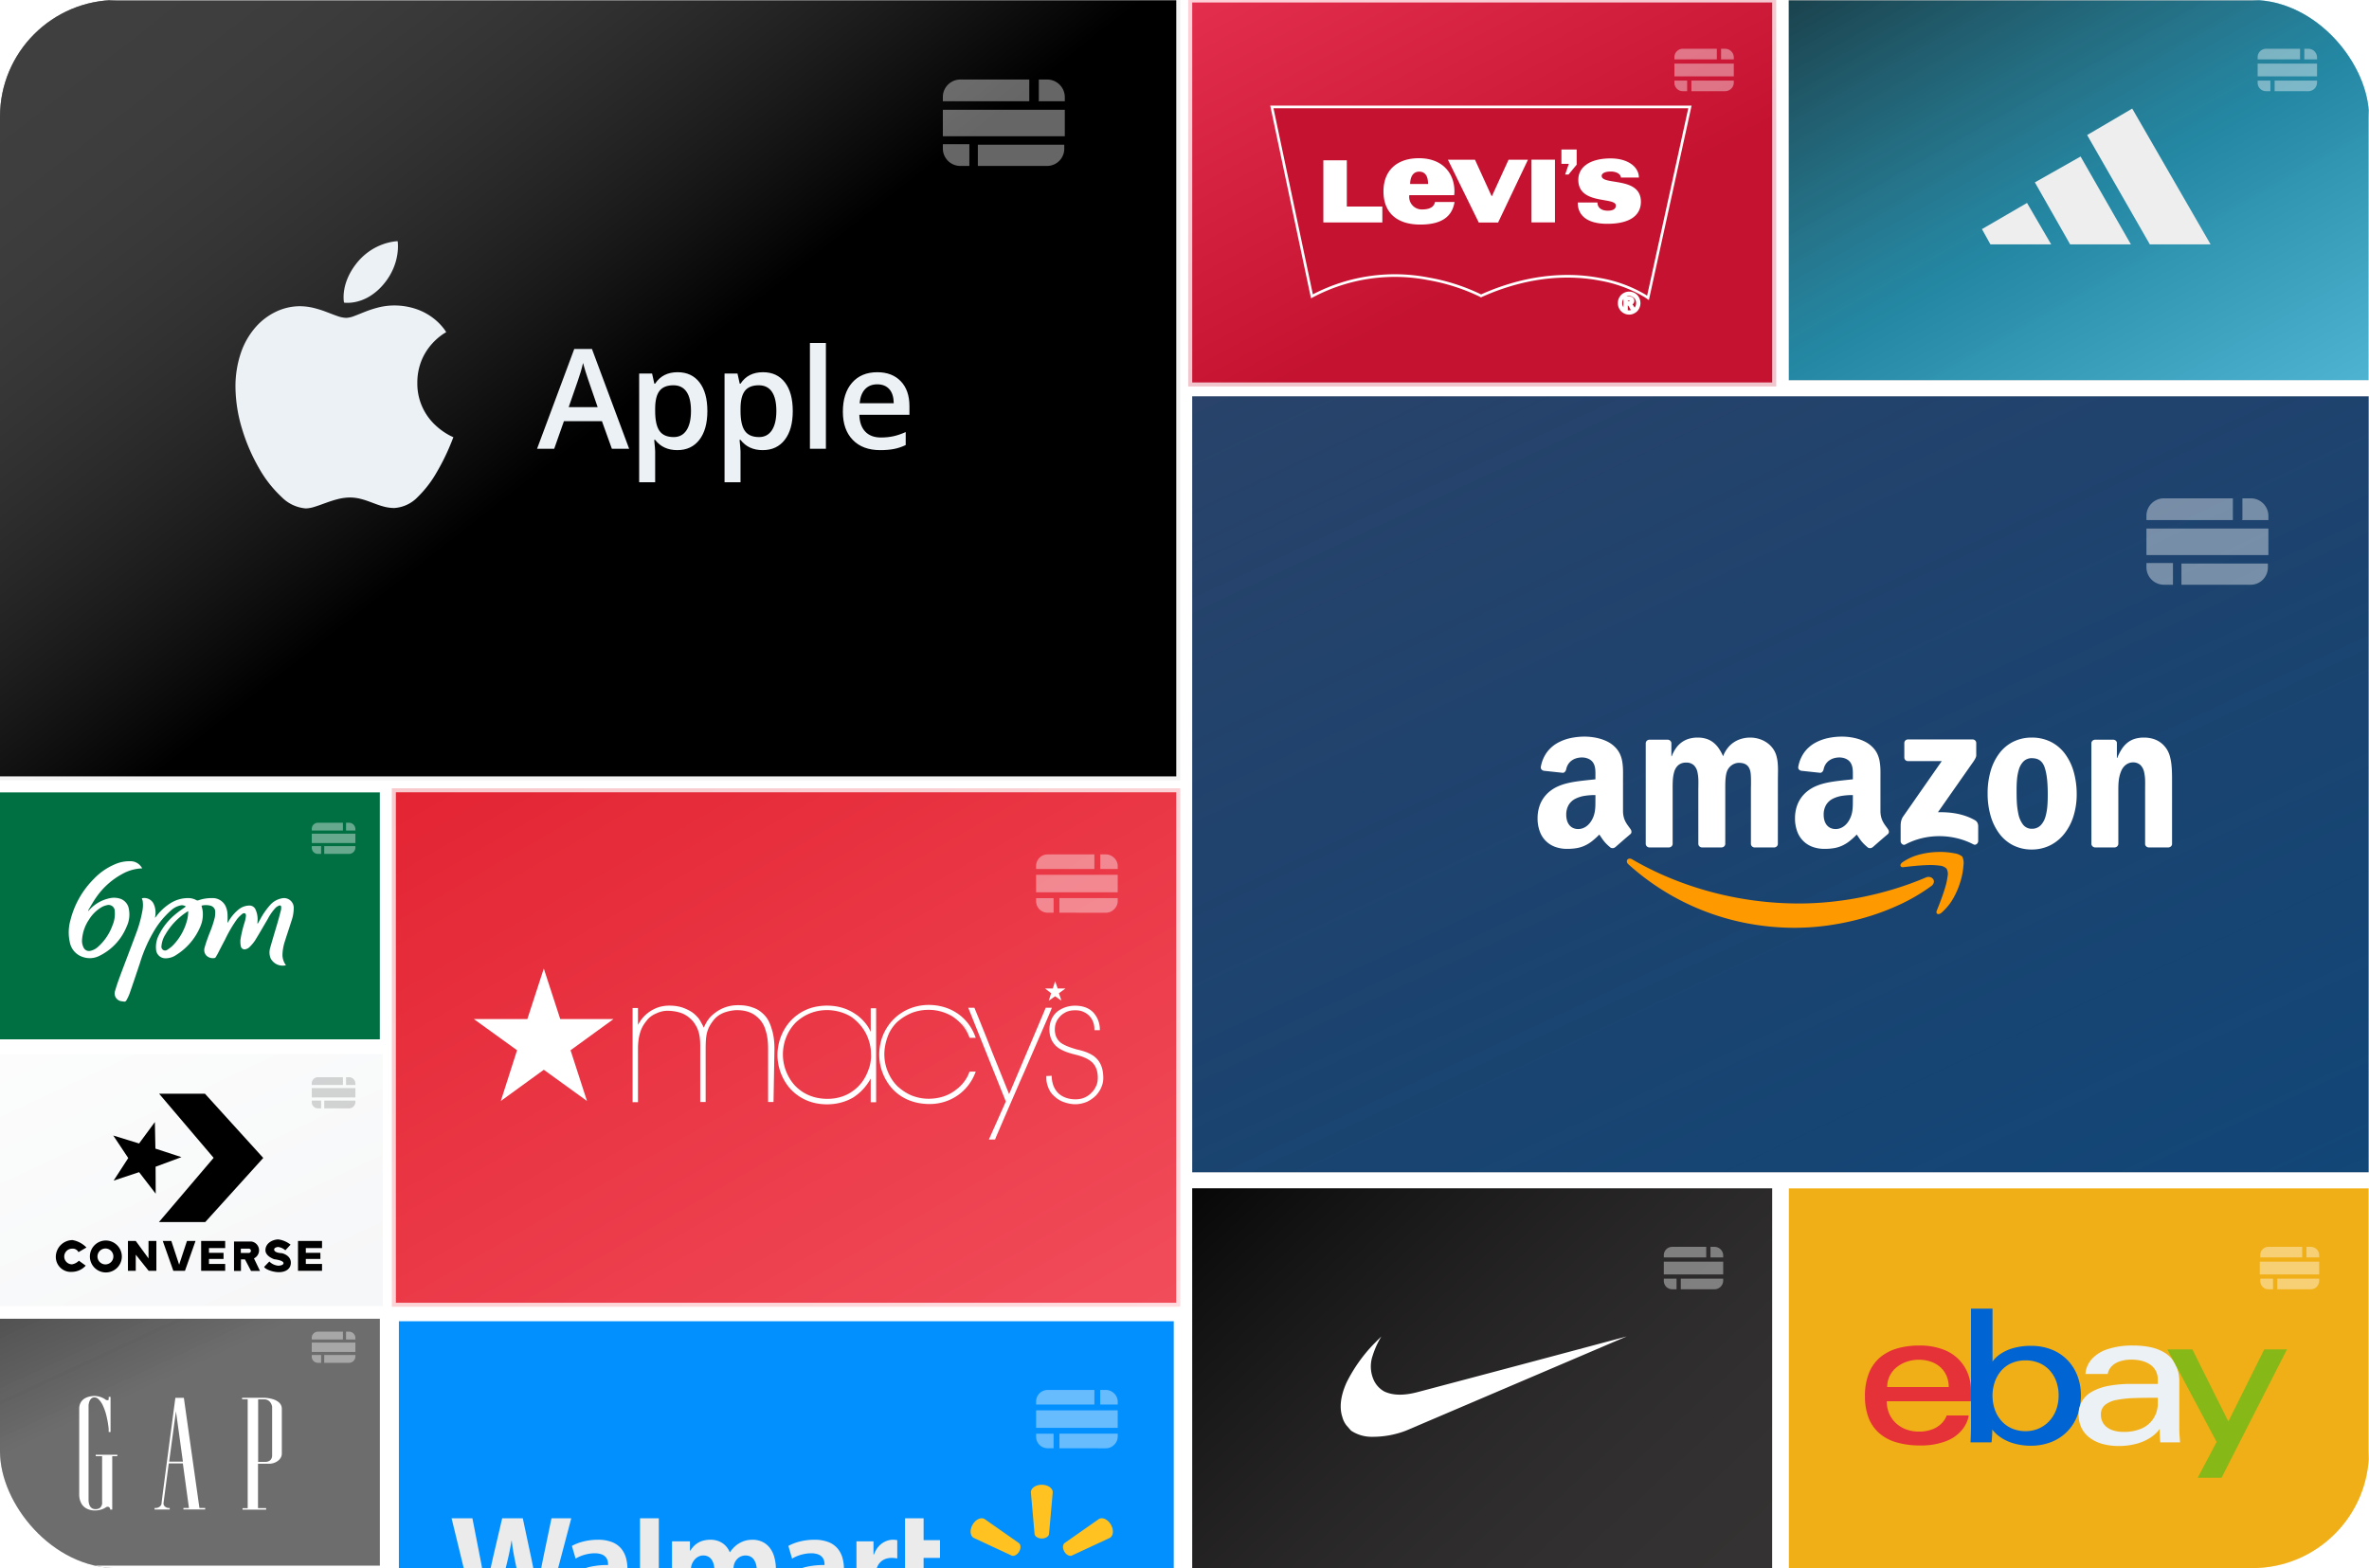 <svg xmlns="http://www.w3.org/2000/svg" xmlns:xlink="http://www.w3.org/1999/xlink" width="446.8" height="295.8" viewBox="0 0 446.8 295.8">
  <defs>
    <clipPath id="clip-path">
      <rect id="Rectangle_2634" data-name="Rectangle 2634" width="446.8" height="295.8" rx="22" transform="translate(20.6 11.2)" fill="none" stroke="#fff" stroke-width="3"/>
    </clipPath>
    <filter id="Rectangle_2633" x="-1.5" y="-7.501" width="468.8" height="316.8" filterUnits="userSpaceOnUse">
      <feOffset dx="10" dy="3" input="SourceAlpha"/>
      <feGaussianBlur stdDeviation="3" result="blur"/>
      <feFlood flood-opacity="0.161"/>
      <feComposite operator="in" in2="blur"/>
      <feComposite in="SourceGraphic"/>
    </filter>
    <linearGradient id="linear-gradient" x1="1.256" y1="1.694" x2="-0.29" y2="-0.476" gradientUnits="objectBoundingBox">
      <stop offset="0" stop-color="#182032" stop-opacity="0.4"/>
      <stop offset="1" stop-color="#35456a"/>
    </linearGradient>
    <linearGradient id="linear-gradient-2" x1="0.59" y1="0.453" x2="-0.349" y2="-0.335" gradientUnits="objectBoundingBox">
      <stop offset="0"/>
      <stop offset="1" stop-color="#fffbfb" stop-opacity="0.059"/>
    </linearGradient>
    <linearGradient id="linear-gradient-3" x1="1.347" y1="1.12" x2="-0.162" y2="0.053" gradientUnits="objectBoundingBox">
      <stop offset="0" stop-color="#7d7878" stop-opacity="0.4"/>
      <stop offset="1"/>
    </linearGradient>
    <linearGradient id="linear-gradient-4" x1="-8.771" y1="6.77" x2="-10.338" y2="4.554" gradientUnits="objectBoundingBox">
      <stop offset="0" stop-color="#1c1c1c" stop-opacity="0.4"/>
      <stop offset="1"/>
    </linearGradient>
    <linearGradient id="linear-gradient-6" x1="-8.703" y1="8.733" x2="-10.259" y2="6.539" gradientUnits="objectBoundingBox">
      <stop offset="0" stop-color="#fff" stop-opacity="0.8"/>
      <stop offset="1" stop-color="#fff"/>
    </linearGradient>
    <linearGradient id="linear-gradient-7" x1="1" y1="1" x2="0" y2="-0.14" gradientUnits="objectBoundingBox">
      <stop offset="0" stop-color="#d1d1d1"/>
      <stop offset="0" stop-color="#ff727f"/>
      <stop offset="1" stop-color="#e22130"/>
    </linearGradient>
    <linearGradient id="linear-gradient-8" x1="1.261" y1="-1.221" x2="-0.296" y2="-3.414" gradientUnits="objectBoundingBox">
      <stop offset="0" stop-color="#ffc14b" stop-opacity="0.302"/>
      <stop offset="1" stop-color="#eba800"/>
    </linearGradient>
    <linearGradient id="linear-gradient-9" x1="0.662" y1="0.596" x2="0.112" y2="-0.089" gradientUnits="objectBoundingBox">
      <stop offset="0" stop-color="#c41230"/>
      <stop offset="1" stop-color="#fd4665"/>
    </linearGradient>
    <linearGradient id="linear-gradient-10" x1="1.344" y1="1.286" x2="-0.168" y2="-0.49" gradientUnits="objectBoundingBox">
      <stop offset="0" stop-color="#fff" stop-opacity="0.4"/>
      <stop offset="0.471" stop-color="#4f4f4f" stop-opacity="0.416"/>
      <stop offset="1"/>
    </linearGradient>
  </defs>
  <g id="Group_1408" data-name="Group 1408" transform="translate(-20.6 -11.2)">
    <g id="Mask_Group_1107" data-name="Mask Group 1107" clip-path="url(#clip-path)">
      <g id="Group_1184" data-name="Group 1184">
        <g transform="matrix(1, 0, 0, 1, 20.6, 11.2)" filter="url(#Rectangle_2633)">
          <rect id="Rectangle_2633-2" data-name="Rectangle 2633" width="449.8" height="298.8" rx="24.1" transform="translate(-1.5 -1.5)" fill="#fff" opacity="0.1"/>
        </g>
        <g id="Group_1182" data-name="Group 1182">
          <rect id="Rectangle_2630" data-name="Rectangle 2630" width="449.8" height="298.8" rx="24.1" transform="translate(19.1 9.7)" fill="none"/>
          <path id="B1" d="M244.7,85.2H468.1V233.1H244.7Z" fill="#006bbe" stroke="#fff" stroke-width="1.5"/>
          <path id="B2" d="M244.7,85.2H468.1V233.1H244.7Z" stroke="#fff" stroke-width="1.5" fill="url(#linear-gradient)"/>
          <path id="A1" d="M19.8,10.5H243.2V158.4H19.8Z" stroke="#fff" stroke-width="1.5"/>
          <path id="A2" d="M19.8,10.5H243.2V158.4H19.8Z" stroke="#fff" stroke-width="1.5" opacity="0.94" fill="url(#linear-gradient-2)"/>
          <path id="C1" d="M244.7,234.6H355.6v73.2H244.7Z" stroke="#fff" stroke-width="1.5"/>
          <path id="C2" d="M244.7,234.6H355.6v73.2H244.7Z" stroke="#fff" stroke-width="1.5" fill="url(#linear-gradient-3)"/>
          <path id="E2" d="M94.8,259.4H243v97.8H94.8Z" fill="#0190fe" stroke="#fff" stroke-width="2"/>
          <path id="E1" d="M94.8,259.4H243v97.8H94.8Z" fill="none" stroke="#fff" stroke-width="2"/>
          <path id="j1" d="M93,208H19.8V159.9H93Z" fill="#007042" stroke="#fff" stroke-width="1.5"/>
          <path id="j1-2" data-name="j1" d="M93,208H19.8V159.9H93Z" fill="none" stroke="#fff" stroke-width="1.5"/>
          <path id="t1" d="M93,307.3H19.8V259.2H93Z" stroke="#fff" stroke-width="1.5" fill="url(#linear-gradient-4)"/>
          <path id="t2" d="M93,307.3H19.8V259.2H93Z" stroke="#fff" stroke-width="1.5" fill="url(#linear-gradient-4)"/>
          <path id="y1" d="M93.3,258.1H19.6V209.5H93.3Z" fill="#bfc5cc" stroke="#fff" stroke-width="1"/>
          <path id="y2" d="M93.3,258.1H19.6V209.5H93.3Z" stroke="#fff" stroke-width="1" fill="url(#linear-gradient-6)"/>
          <path id="D1" d="M243.2,159.9v97.8H94.5V159.9Z" fill="#e22130" stroke="#fff" stroke-width="1.5"/>
          <path id="D2" d="M243.2,159.9v97.8H94.5V159.9Z" stroke="#fff" stroke-width="1.5" opacity="0.54" fill="url(#linear-gradient-7)"/>
          <path id="Path_3026" data-name="Path 3026" d="M455.6,24.3H458v-.4a1.58,1.58,0,0,0-1.6-1.6h-.8Zm-.8-2h-6.3a1.522,1.522,0,0,0-1.6,1.6v.4h7.9Zm-8,2.8v2.4H458V25H446.9Zm0,3.2h2.5v2h-.8a1.577,1.577,0,0,1-1.6-1.6v-.4Zm3.3,2v-2H458v.4a1.561,1.561,0,0,1-1.6,1.5h-6.3Z" fill="rgba(255,255,255,0.4)" fill-rule="evenodd"/>
          <path id="Path_3029" data-name="Path 3029" d="M343.2,248.4h2.4V248a1.645,1.645,0,0,0-1.6-1.6h-.8Zm-.8-2H336a1.58,1.58,0,0,0-1.6,1.6v.4h8v-2Zm-8,2.8v2.4h11.2v-2.4Zm0,3.2h2.4v2H336a1.58,1.58,0,0,1-1.6-1.6Zm3.2,2v-2h8v.4a1.645,1.645,0,0,1-1.6,1.6Z" fill="rgba(255,255,255,0.4)" fill-rule="evenodd"/>
          <path id="G1" d="M357.2,234.6H468.1v73.2H357.2Z" fill="#eba800" stroke="#fff" stroke-width="1.5"/>
          <path id="G2" d="M357.2,234.6H468.1v73.2H357.2Z" stroke="#fff" stroke-width="1.5" fill="url(#linear-gradient-8)"/>
          <path id="Path_3033" data-name="Path 3033" d="M455.6,248.4H458V248a1.58,1.58,0,0,0-1.6-1.6h-.8Zm-.8-2h-6.3a1.522,1.522,0,0,0-1.6,1.6v.4h7.9Zm-8,2.8v2.4H458v-2.4H446.8Zm0,3.2h2.5v2h-.8a1.522,1.522,0,0,1-1.6-1.6v-.4Zm3.3,2v-2H458v.4a1.58,1.58,0,0,1-1.6,1.6Z" fill="rgba(255,255,255,0.4)" fill-rule="evenodd"/>
          <path id="h1" d="M244.7,10.9H355.6V84.1H244.7Z" fill="#c41230" stroke="#fff" stroke-width="1.5"/>
          <path id="h2" d="M244.7,10.9H355.6V84.1H244.7Z" stroke="#fff" stroke-width="1.5" opacity="0.56" fill="url(#linear-gradient-9)"/>
          <rect id="Rectangle_2635" data-name="Rectangle 2635" width="449.8" height="298.8" rx="24.1" transform="translate(17.625 11.301)" fill="none"/>
          <path id="k1" d="M357.2,10.5H468.1V83.7H357.2Z" fill="#06b2e2" stroke="#fff" stroke-width="1.5"/>
          <path id="k2" d="M357.2,10.5H468.1V83.7H357.2Z" stroke="#fff" stroke-width="1.5" fill="url(#linear-gradient-10)"/>
          <path id="Path_3052" data-name="Path 3052" d="M444.9,107.7h5v-.9a3.333,3.333,0,0,0-3.4-3.2H445v4Zm-1.7-4.1h-13a3.3,3.3,0,0,0-3.3,3.2v.9h16.3Zm-16.3,5.7v5h23v-5Zm0,6.5h5v4.1h-1.7a3.3,3.3,0,0,1-3.3-3.2Zm6.6,4.1v-4h16.3v.8a3.244,3.244,0,0,1-3.3,3.2Z" transform="translate(-1.475 1.602)" fill="rgba(255,255,255,0.4)" fill-rule="evenodd"/>
          <path id="Path_3057" data-name="Path 3057" d="M444.9,107.7h5v-.9a3.333,3.333,0,0,0-3.4-3.2H445v4Zm-1.7-4.1h-13a3.3,3.3,0,0,0-3.3,3.2v.9h16.3Zm-16.3,5.7v5h23v-5Zm0,6.5h5v4.1h-1.7a3.3,3.3,0,0,1-3.3-3.2Zm6.6,4.1v-4h16.3v.8a3.244,3.244,0,0,1-3.3,3.2Z" transform="translate(-228.475 -77.398)" fill="rgba(255,255,255,0.4)" fill-rule="evenodd"/>
          <path id="Path_3058" data-name="Path 3058" d="M283.153,282.131a6.955,6.955,0,0,1-3.973-1.169l-.818-.935a4.318,4.318,0,0,1-.818-1.636c-.584-1.753-.351-3.973.818-6.544A29.216,29.216,0,0,1,283.5,264.6q.7-.706,1.4-1.4a16.532,16.532,0,0,0-1.636,3.623,6.239,6.239,0,0,0,.234,4.674,4.674,4.674,0,0,0,1.987,2.1c1.519.7,3.506.818,6.193.117q19.761-5.22,39.5-10.518-20.795,8.881-41.6,17.761A17.414,17.414,0,0,1,283.153,282.131Z" transform="translate(-3.775 0.101)" fill="#fff"/>
          <path id="Path_3061" data-name="Path 3061" d="M340.864,247.869h1.763v-.294a1.208,1.208,0,0,0-1.175-1.175h-.588Zm-.588-1.469h-4.7a1.16,1.16,0,0,0-1.175,1.175v.294h5.876V246.4Zm-5.876,2.057v1.763h8.227v-1.763Zm0,2.351h1.763v1.469h-.588A1.16,1.16,0,0,1,334.4,251.1Zm2.351,1.469v-1.469h5.876v.294a1.208,1.208,0,0,1-1.175,1.175Z" transform="translate(-255 -80)" fill="rgba(255,255,255,0.4)" fill-rule="evenodd"/>
          <g id="Levi_s_logo" data-name="Levi&apos;s_logo" transform="translate(257.775 28.682)">
            <path id="path3455" d="M71.022,38.014a1.97,1.97,0,0,0-.929-.241,1.919,1.919,0,0,0-.924.241,1.88,1.88,0,0,0-.719.716,1.979,1.979,0,0,0-.243.967,1.925,1.925,0,0,0,.243.955,1.76,1.76,0,0,0,.7.71,1.825,1.825,0,0,0,.939.254,1.789,1.789,0,0,0,.929-.254,1.637,1.637,0,0,0,.7-.71,1.939,1.939,0,0,0,.251-.955,2,2,0,0,0-.251-.967,1.755,1.755,0,0,0-.695-.716m.436,2.475a1.617,1.617,0,0,1-.595.6,1.486,1.486,0,0,1-1.549,0,1.552,1.552,0,0,1-.59-.6,1.6,1.6,0,0,1-.2-.792,1.707,1.707,0,0,1,.2-.8,1.449,1.449,0,0,1,.587-.593,1.534,1.534,0,0,1,1.544,0,1.542,1.542,0,0,1,.791,1.4,1.612,1.612,0,0,1-.2.792m-1.041-.543a.477.477,0,0,0-.174-.11.686.686,0,0,0,.432-.191.576.576,0,0,0,.057-.7.506.506,0,0,0-.253-.2,1.758,1.758,0,0,0-.508-.052h-.706v2.059h.326v-.864h.192a.386.386,0,0,1,.263.065,1.839,1.839,0,0,1,.341.473l.18.325h.4l-.244-.4a2.871,2.871,0,0,0-.307-.41m-.433-.353h-.392v-.62h.38a.908.908,0,0,1,.317.036.271.271,0,0,1,.191.274.281.281,0,0,1-.1.23.759.759,0,0,1-.4.079M2.7,2.689l7.558,35.729.575-.3A33.17,33.17,0,0,1,32.2,35.108a37.252,37.252,0,0,1,9.74,3.111l.209.119.216-.1c9.488-4.219,17.323-3.976,22.224-3.032a25.125,25.125,0,0,1,8.454,3.1l.6.4.154-.708L81.551,2.689Z" fill="#c41230" stroke="#fff" stroke-width="0.5"/>
            <path id="path3457" d="M96.258,42.918v2.7h1.4l-.7,2.019H97.6l1.535-1.855h0V42.918ZM69.391,44.561c-4.19,0-6.693,2.341-6.693,6.255s2.405,6.261,6.944,6.261c4.128,0,6.014-1.569,6.461-4.252h-3.69c-.205,1.038-1.172,1.4-2.436,1.4a2.373,2.373,0,0,1-2.409-2.687h8.459a4.132,4.132,0,0,0,.055-.719C76.083,47.423,73.861,44.561,69.391,44.561Zm36.156.037c-3.722,0-6.1,1.5-6.1,4.049,0,4.771,7.076,3.154,7.076,4.842,0,.638-.515.97-1.519.97-1.137,0-1.945-.518-1.945-1.542H99.343v.068c0,2.163,1.509,3.95,5.57,3.95,4.583,0,6.336-1.818,6.337-4.156,0-4.855-7.4-3.03-7.4-4.891,0-.382.477-.816,1.705-.816,1.206,0,1.915.566,1.915,1.131h3.4C110.868,46.241,108.859,44.6,105.547,44.6Zm-14.936.233V56.669h4.432V44.83Zm-15.754.023,5.815,11.841h3.644l5.629-11.841H86.285L83.162,51.69h-.081l-3.12-6.837Zm-23.5.1V56.674H62.485V53.682h-6.7V44.956Zm18.068,2.139c1.261,0,1.687,1.036,1.687,2.336H67.731C67.731,48.268,68.172,47.095,69.426,47.095Z" transform="translate(-38.946 -32.198)" fill="#fff"/>
          </g>
          <path id="Path_3062" data-name="Path 3062" d="M343.2,248.4h2.4V248a1.645,1.645,0,0,0-1.6-1.6h-.8Zm-.8-2H336a1.58,1.58,0,0,0-1.6,1.6v.4h8v-2Zm-8,2.8v2.4h11.2v-2.4Zm0,3.2h2.4v2H336a1.58,1.58,0,0,1-1.6-1.6Zm3.2,2v-2h8v.4a1.645,1.645,0,0,1-1.6,1.6Z" transform="translate(112 -226)" fill="rgba(255,255,255,0.4)" fill-rule="evenodd"/>
          <path id="Path_3063" data-name="Path 3063" d="M343.2,248.4h2.4V248a1.645,1.645,0,0,0-1.6-1.6h-.8Zm-.8-2H336a1.58,1.58,0,0,0-1.6,1.6v.4h8v-2Zm-8,2.8v2.4h11.2v-2.4Zm0,3.2h2.4v2H336a1.58,1.58,0,0,1-1.6-1.6Zm3.2,2v-2h8v.4a1.645,1.645,0,0,1-1.6,1.6Z" transform="translate(2 -226)" fill="rgba(255,255,255,0.4)" fill-rule="evenodd"/>
          <g id="g3284" transform="translate(10.961 192.161)">
            <g id="g3222" transform="translate(30.996 25.345)">
              <path id="path3086" d="M243.855,145.3l-.021-5.092,4.876-1.809-4.91-1.608-.1-5.017-2.978,4.048-4.872-1.5,2.828,4.249-2.761,4.257,4.809-1.594Z" transform="translate(-235.846 -126.427)"/>
              <path id="path3088" d="M407.478,49.568h8.733l10.945-12.1-11-12.119h-8.648l10.286,12.1Z" transform="translate(-398.861 -25.345)"/>
            </g>
            <g id="g3274" transform="translate(20.167 52.845)">
              <path id="path3226" d="M20.167,578.521a3.179,3.179,0,0,1,3.147-3.12,4.82,4.82,0,0,1,2.627,1.4l-1.505.876a1.19,1.19,0,0,0-1.177-.657,1.494,1.494,0,0,0-1.505,1.478,1.471,1.471,0,0,0,1.45,1.478,2.342,2.342,0,0,0,1.314-.684l1.286.93a3.551,3.551,0,0,1-2.572,1.177,2.829,2.829,0,0,1-3.065-2.873Z" transform="translate(-20.167 -575.283)"/>
              <path id="path3231" d="M149.139,576.987A3.013,3.013,0,1,0,152.207,580,3.04,3.04,0,0,0,149.139,576.987Zm0,1.507A1.5,1.5,0,1,1,147.61,580,1.522,1.522,0,0,1,149.139,578.494Z" transform="translate(-139.755 -576.789)" fill-rule="evenodd"/>
              <path id="rect3234" d="M291.092,578.684v5.635h1.475v-3.046L295,584.319h1.454v-5.635h-1.481v3.293l-2.408-3.293Z" transform="translate(-277.489 -578.401)" fill-rule="evenodd"/>
              <path id="path3239" d="M421.892,578.684l1.992,5.635h2.194l1.992-5.635h-1.614l-1.475,4.474-1.475-4.474Z" transform="translate(-401.721 -578.401)" fill-rule="evenodd"/>
              <path id="path3246" d="M566.06,578.684v5.635h4.533v-1.3h-3.057v-.943h2.748v-1.151h-2.748v-.9h3.057v-1.342Z" transform="translate(-538.651 -578.401)" fill-rule="evenodd"/>
              <path id="path3258" d="M929.892,578.684v5.635h4.533v-1.3h-3.057v-.943h2.748v-1.151h-2.748v-.9h3.057v-1.342Z" transform="translate(-884.216 -578.401)" fill-rule="evenodd"/>
              <path id="rect3260" d="M689.54,580.806v5.555h1.31v-2.189h.751l1.151,2.189h1.688l-1.14-2.376a1.681,1.681,0,0,0-.463-3.18Zm1.284,1.342h1.513a.408.408,0,0,1,0,.815h-1.513Z" transform="translate(-655.931 -580.416)" fill-rule="evenodd"/>
              <path id="path3272" d="M802.817,578.212c.058.348,1.431,1.006,2.787,1.006,1.245,0,2.245-.6,2.245-1.784,0-1.459-1.7-1.8-1.7-1.8s-1.415-.02-1.451-.677c-.017-.309.414-.484.793-.484a2.5,2.5,0,0,1,1.316.619l.987-1.064a4.707,4.707,0,0,0-2.3-.987c-1.007,0-2.438.659-2.438,2.032,0,1.168,1.657,1.705,1.657,1.705s1.749.186,1.749.733c0,.372-.634.484-1.006.484a2.684,2.684,0,0,1-1.664-.793Z" transform="translate(-763.521 -573.046)"/>
            </g>
          </g>
          <path id="Path_3064" data-name="Path 3064" d="M340.864,247.869h1.763v-.294a1.208,1.208,0,0,0-1.175-1.175h-.588Zm-.588-1.469h-4.7a1.16,1.16,0,0,0-1.175,1.175v.294h5.876V246.4Zm-5.876,2.057v1.763h8.227v-1.763Zm0,2.351h1.763v1.469h-.588A1.16,1.16,0,0,1,334.4,251.1Zm2.351,1.469v-1.469h5.876v.294a1.208,1.208,0,0,1-1.175,1.175Z" transform="translate(-255 -32)" fill="rgba(150,150,150,0.4)" fill-rule="evenodd"/>
          <path id="Path_3065" data-name="Path 3065" d="M340.864,247.869h1.763v-.294a1.208,1.208,0,0,0-1.175-1.175h-.588Zm-.588-1.469h-4.7a1.16,1.16,0,0,0-1.175,1.175v.294h5.876V246.4Zm-5.876,2.057v1.763h8.227v-1.763Zm0,2.351h1.763v1.469h-.588A1.16,1.16,0,0,1,334.4,251.1Zm2.351,1.469v-1.469h5.876v.294a1.208,1.208,0,0,1-1.175,1.175Z" transform="translate(-255 16)" fill="rgba(255,255,255,0.4)" fill-rule="evenodd"/>
          <g id="_6pm" data-name="6pm" transform="translate(33.56 173.653)">
            <g id="Shape" transform="translate(0 0)">
              <path id="Path_1084" data-name="Path 1084" d="M73.335,45.367a2.545,2.545,0,0,1-2.9-1.326,3,3,0,0,1-.081-1.938c.428-1.53.9-3.059,1.346-4.589.245-.836.469-1.693.694-2.549a2.994,2.994,0,0,0,.041-.612c-.02-.2-.163-.326-.367-.245a2.127,2.127,0,0,0-.653.388,9.55,9.55,0,0,0-1.53,2.182c-.8,1.346-1.571,2.713-2.407,4.059a7.621,7.621,0,0,1-1.061,1.244,1.481,1.481,0,0,1-.632.347.712.712,0,0,1-.958-.53,4.62,4.62,0,0,1-.082-1.183,21.232,21.232,0,0,1,.816-3.406,6.831,6.831,0,0,0,.224-1.122.615.615,0,0,0-.143-.489.516.516,0,0,0-.51.061,6.489,6.489,0,0,0-1,.979,25.128,25.128,0,0,0-2.264,3.855c-.469.877-.918,1.754-1.367,2.631a2.182,2.182,0,0,1-.122.224c-.184.245-.245.653-.591.673a1.747,1.747,0,0,1-1.53-.551A1.559,1.559,0,0,1,58,42.022c.245-.9.571-1.774.9-2.651a19.713,19.713,0,0,0,1.02-3.039A5.962,5.962,0,0,0,60,35.292a1.179,1.179,0,0,0-.918-1.163,3.319,3.319,0,0,0-1.672,0c.082.367.184.714.224,1.061a5.808,5.808,0,0,1-.469,2.937,11.575,11.575,0,0,1-4.528,5.3,3.536,3.536,0,0,1-2.019.632,1.758,1.758,0,0,1-1.774-1.591,4.886,4.886,0,0,1,.469-2.692,11.877,11.877,0,0,1,3.427-4.222c.489-.408,1.02-.755,1.53-1.122.061-.041.1-.082.184-.143a1.273,1.273,0,0,0-1.04-.2,3.855,3.855,0,0,0-1.693.877,15.954,15.954,0,0,0-3.121,3.692A27.478,27.478,0,0,0,45.8,44.939c-.653,1.958-1.305,3.9-1.978,5.833a9.248,9.248,0,0,1-.571,1.2.43.43,0,0,1-.51.245l-.449-.061A1.485,1.485,0,0,1,41.13,50.14c.286-1.02.653-2.019,1.02-3.018.979-2.611,1.978-5.2,2.937-7.791a23.767,23.767,0,0,0,1.142-4.079,5.612,5.612,0,0,0,.082-2.019,4.59,4.59,0,0,0-.163-.489,1.954,1.954,0,0,1,2.223,1.02,3.983,3.983,0,0,1,.306,2.386c-.02.082-.02.143-.041.224a.071.071,0,0,1,.041.02c.082-.1.143-.184.224-.286a10,10,0,0,1,2.692-2.468,6.2,6.2,0,0,1,3.386-.938,3.132,3.132,0,0,1,1.489.408.583.583,0,0,0,.326.02,7.507,7.507,0,0,1,2.59-.428,2.705,2.705,0,0,1,2.55,1.489,4.2,4.2,0,0,1,.387,1.713c.02.489,0,.979,0,1.489.061-.1.143-.2.2-.326a8.071,8.071,0,0,1,1.917-2.244,3.31,3.31,0,0,1,1.917-.714,1.249,1.249,0,0,1,1.265.8,4.453,4.453,0,0,1,.347,2.244,1.515,1.515,0,0,0,.02.428c.122-.224.245-.449.387-.673a13.806,13.806,0,0,1,1.938-2.855,3.872,3.872,0,0,1,2.162-1.285,1.836,1.836,0,0,1,2.325,1.9,7.4,7.4,0,0,1-.449,2.407c-.408,1.305-.857,2.611-1.265,3.916a8.886,8.886,0,0,0-.408,2.427A3.273,3.273,0,0,0,73.335,45.367ZM54.9,35.169l-.163.082a12.657,12.657,0,0,0-4.181,4.385,4.671,4.671,0,0,0-.693,2.06.752.752,0,0,0,.286.775.7.7,0,0,0,.836-.041,5.95,5.95,0,0,0,.979-.755,10.537,10.537,0,0,0,2.692-4.691A6.61,6.61,0,0,0,54.9,35.169Z" transform="translate(-32.363 -25.742)" fill="#fff"/>
              <path id="Path_1085" data-name="Path 1085" d="M14.168,1.424a8.244,8.244,0,0,0-3.773,1.061,14.182,14.182,0,0,0-4.834,4.3c-.53.734-.979,1.55-1.448,2.325a2.059,2.059,0,0,0-.143.306c.02.02.041.041.061.041.061-.082.122-.143.184-.224A7.15,7.15,0,0,1,7.968,7.074a3.729,3.729,0,0,1,1.774,0,2.451,2.451,0,0,1,1.917,2.1,5.3,5.3,0,0,1-.428,3.223,10.512,10.512,0,0,1-5.181,5.548,3.966,3.966,0,0,1-2.937.245A3.632,3.632,0,0,1,.5,15.314a8.446,8.446,0,0,1,.122-4.1A16.722,16.722,0,0,1,5.031,3.423a11.846,11.846,0,0,1,4-2.774,6.744,6.744,0,0,1,2.9-.571,2.425,2.425,0,0,1,1.958.938A3.526,3.526,0,0,1,14.168,1.424ZM2.808,15.049a2.823,2.823,0,0,0,.347,1.407,1.125,1.125,0,0,0,1.224.53,3.108,3.108,0,0,0,1.469-.775,9.9,9.9,0,0,0,2.713-4.038,5.516,5.516,0,0,0,.428-2.631,1.175,1.175,0,0,0-1.53-1.163,3.444,3.444,0,0,0-.959.367,6.971,6.971,0,0,0-2.386,2.366A7.676,7.676,0,0,0,2.808,15.049Z" transform="translate(-0.302 -0.073)" fill="#fff"/>
            </g>
          </g>
          <g id="Apple" transform="translate(65.01 56.7)">
            <path id="apple-logo" d="M22.671,4.386a11.391,11.391,0,0,1,2.634-2.527,10.977,10.977,0,0,1,2.566-1.3A10.411,10.411,0,0,1,29.816.072,6.157,6.157,0,0,1,30.587,0a5.73,5.73,0,0,1,.056.7,10.058,10.058,0,0,1-.124,1.843,11.048,11.048,0,0,1-.741,2.584,11.7,11.7,0,0,1-1.795,2.927,10.715,10.715,0,0,1-2.655,2.332A8.606,8.606,0,0,1,22.911,11.4a7.461,7.461,0,0,1-1.757.224,4.334,4.334,0,0,1-.679-.042,4.134,4.134,0,0,1-.071-.579,7.829,7.829,0,0,1,.064-1.566,9.711,9.711,0,0,1,.617-2.293A11.908,11.908,0,0,1,22.671,4.386ZM20.9,14.462A4.817,4.817,0,0,0,22.44,14.1c.6-.22,1.284-.512,2.043-.805a20.182,20.182,0,0,1,2.5-.805,12.221,12.221,0,0,1,2.9-.366,12.78,12.78,0,0,1,4.531.788,11.258,11.258,0,0,1,3.061,1.733A10.688,10.688,0,0,1,39.2,16.373a6.57,6.57,0,0,1,.546.788,7.451,7.451,0,0,0-.852.541,11.389,11.389,0,0,0-1.874,1.7,10.836,10.836,0,0,0-1.874,2.966A11.079,11.079,0,0,0,34.3,26.71a10.685,10.685,0,0,0,3.4,7.989,12.382,12.382,0,0,0,2.334,1.738,8.644,8.644,0,0,0,1.061.53s-.3.835-.842,2.088a41.643,41.643,0,0,1-2.333,4.593,21.06,21.06,0,0,1-3.535,4.593,6.7,6.7,0,0,1-4.448,2.088,7.9,7.9,0,0,1-2.109-.31c-.677-.186-1.336-.434-2-.682s-1.333-.5-2.03-.682a8.444,8.444,0,0,0-2.2-.31,9.71,9.71,0,0,0-2.35.322c-.771.193-1.523.45-2.241.708s-1.4.515-2.031.708a6.1,6.1,0,0,1-1.721.322,7.187,7.187,0,0,1-4.54-2.139A22.5,22.5,0,0,1,4.43,42.792a34.7,34.7,0,0,1-3.183-7.381A27.847,27.847,0,0,1,0,27.541a19.625,19.625,0,0,1,1.07-6.616,14.344,14.344,0,0,1,2.794-4.783,11.937,11.937,0,0,1,3.9-2.9,10.481,10.481,0,0,1,4.373-.978,11.344,11.344,0,0,1,2.7.344,20.655,20.655,0,0,1,2.369.757c.733.275,1.409.55,2.025.757A5.454,5.454,0,0,0,20.9,14.462Z" fill="#ecf1f5"/>
            <path id="Apple-2" data-name="Apple" d="M14.108,28.286l-1.872-5.207H5.066L3.232,28.286H0L7.015,9.459H10.35l7.015,18.827Zm-2.68-7.849-1.757-5.1q-.192-.513-.532-1.616T8.67,12.1q-.346,1.577-1.013,3.45L5.964,20.437Zm15.025,8.106q-2.693,0-4.181-1.937h-.18q.18,1.8.18,2.18V34.6H19.257V14.1h2.437q.1.4.423,1.9h.154q1.411-2.155,4.232-2.155,2.655,0,4.136,1.924t1.481,5.4q0,3.476-1.507,5.425T26.452,28.543Zm-.731-12.235q-1.8,0-2.623,1.052t-.827,3.36v.449q0,2.591.821,3.751t2.68,1.161q1.565,0,2.411-1.283t.846-3.655q0-2.385-.84-3.61T25.721,16.308ZM42.554,28.543q-2.693,0-4.181-1.937h-.18q.18,1.8.18,2.18V34.6H35.36V14.1H37.8q.1.4.423,1.9h.154q1.411-2.155,4.232-2.155,2.655,0,4.136,1.924t1.481,5.4q0,3.476-1.507,5.425T42.554,28.543Zm-.731-12.235q-1.8,0-2.623,1.052t-.827,3.36v.449q0,2.591.821,3.751t2.68,1.161q1.565,0,2.411-1.283t.846-3.655q0-2.385-.84-3.61T41.823,16.308ZM54.476,28.286H51.462V8.33h3.014Zm10.241.257q-3.309,0-5.175-1.93T57.676,21.3q0-3.476,1.731-5.464t4.758-1.988q2.809,0,4.438,1.706t1.629,4.694v1.629H60.78q.064,2.065,1.116,3.174t2.963,1.109q1.257,0,2.341-.237t2.328-.789v2.45q-1.1.526-2.232.744T64.717,28.543Zm-.551-12.415q-1.436,0-2.3.911t-1.032,2.655h6.438q-.026-1.757-.846-2.661T64.165,16.128Z" transform="translate(56.882 10.868)" fill="#ecf1f5"/>
          </g>
          <g id="macys-logo" transform="translate(109.962 172.374)">
            <path id="Path_1068" data-name="Path 1068" d="M13.2,0,10.1,9.522H0l8.157,5.889-3.063,9.57L13.2,19.092l8.145,5.889-3.1-9.57,8.109-5.889H16.3Z" transform="translate(0 21.53)" fill="#fff"/>
            <g id="Group_636" data-name="Group 636" transform="translate(29.944 23.917)">
              <path id="Path_1069" data-name="Path 1069" d="M24.768,1.769c-.154-.154-.312-.3-.474-.432a5.229,5.229,0,0,0-.5-.367,4.7,4.7,0,0,0-.546-.3,4.756,4.756,0,0,0-.6-.231,5.565,5.565,0,0,0-.622-.2Q21.7.157,21.351.1T20.642.025Q20.279,0,19.9,0c-.255,0-.5.011-.75.034a7.08,7.08,0,0,0-.724.105,6.851,6.851,0,0,0-.708.181,7.27,7.27,0,0,0-.7.261,7.053,7.053,0,0,0-.664.332c-.211.12-.412.248-.6.383s-.373.277-.546.423-.336.3-.49.452l-.047.047q-.116.134-.224.268t-.209.271q-.1.137-.191.278t-.171.288c-.045.089-.089.175-.132.258s-.085.163-.123.24-.074.151-.105.223a2.119,2.119,0,0,0-.079.2l-.073-.156c-.028-.059-.059-.124-.093-.193s-.071-.142-.111-.217-.082-.152-.127-.229c-.077-.145-.152-.282-.224-.408s-.142-.241-.209-.343-.131-.192-.191-.268a1.28,1.28,0,0,0-.171-.181,5.664,5.664,0,0,0-.483-.494,5.434,5.434,0,0,0-.529-.422A6.008,6.008,0,0,0,10.63.979c-.207-.112-.425-.216-.656-.314A6.657,6.657,0,0,0,9.269.4,6.84,6.84,0,0,0,8.537.223,7.671,7.671,0,0,0,7.77.117C7.507.094,7.237.083,6.958.083c-.178,0-.375.005-.589.021a6.619,6.619,0,0,0-.683.087,6.146,6.146,0,0,0-.757.187A6.033,6.033,0,0,0,4.12.7a6.973,6.973,0,0,0-.92.531,6.576,6.576,0,0,0-.83.674,6.676,6.676,0,0,0-.73.825,7.325,7.325,0,0,0-.619.985V.534H0V18.3H1.021V8.193c0-.288.008-.565.025-.832s.041-.525.075-.774.075-.491.126-.725.11-.462.178-.685a5.978,5.978,0,0,1,.222-.629,5.68,5.68,0,0,1,.275-.566c.1-.18.209-.354.326-.523s.242-.336.376-.5a3.538,3.538,0,0,1,.37-.438,4.022,4.022,0,0,1,.442-.384,4.5,4.5,0,0,1,.5-.327,4.886,4.886,0,0,1,.55-.264,5.32,5.32,0,0,1,.572-.233,4.975,4.975,0,0,1,.591-.162,4.742,4.742,0,0,1,.606-.086,4.642,4.642,0,0,1,.618-.006q.383.018.74.061t.693.114q.336.071.653.172a6.192,6.192,0,0,1,.62.234,5.013,5.013,0,0,1,.539.3,5.457,5.457,0,0,1,.5.357,6.071,6.071,0,0,1,.453.406c.144.142.281.292.412.446.11.154.211.3.3.45s.179.291.256.434.146.288.207.434a4.219,4.219,0,0,1,.158.45,5.1,5.1,0,0,1,.166.591c.046.208.082.429.11.665s.048.488.061.758.019.56.019.872v10.46h1.021V8.252c0-.309,0-.6.011-.887s.02-.552.04-.81.045-.5.08-.736a6.69,6.69,0,0,1,.131-.666c.056-.2.118-.387.188-.569a5.451,5.451,0,0,1,.241-.537,6.2,6.2,0,0,1,.314-.539c.119-.184.254-.374.409-.576a4.533,4.533,0,0,1,.427-.493,4.225,4.225,0,0,1,.488-.418,4.624,4.624,0,0,1,.562-.351,5.842,5.842,0,0,1,.648-.293c.187-.065.38-.125.577-.179s.4-.1.6-.139.405-.069.608-.09a5.923,5.923,0,0,1,.6-.032c.223,0,.436.008.643.025s.406.041.6.075.382.075.566.126.365.11.543.178a4.61,4.61,0,0,1,.5.227,4.52,4.52,0,0,1,.446.269c.141.1.275.2.406.309s.256.225.381.347a5.024,5.024,0,0,1,.432.491,4.884,4.884,0,0,1,.367.551,5.149,5.149,0,0,1,.3.618,5.85,5.85,0,0,1,.231.691c.077.243.143.495.2.757s.1.534.137.819.062.583.079.895.025.64.025.984v9.962h1.021l.178-10.009q0-.548-.033-1.061t-.1-.991q-.067-.478-.167-.918t-.234-.841c-.077-.267-.163-.526-.26-.775a6.741,6.741,0,0,0-.323-.712,5.117,5.117,0,0,0-.4-.637,4.1,4.1,0,0,0-.48-.548Z" transform="translate(0 4.524)" fill="#fff"/>
              <path id="Path_1070" data-name="Path 1070" d="M17.584,4.963A6.828,6.828,0,0,0,17.1,4.04a7.918,7.918,0,0,0-.655-.893A8.449,8.449,0,0,0,14.7,1.591a8.7,8.7,0,0,0-1.219-.7,9.044,9.044,0,0,0-1.311-.5A9.645,9.645,0,0,0,10.784.1,10.742,10.742,0,0,0,6.94.27a8.908,8.908,0,0,0-1.934.7,8.689,8.689,0,0,0-1.5.956A9.169,9.169,0,0,0,2.387,2.968,9.055,9.055,0,0,0,1.377,4.34a9.578,9.578,0,0,0-.75,1.549A9.767,9.767,0,0,0,.161,7.563a9.5,9.5,0,0,0,0,3.491,9.792,9.792,0,0,0,.47,1.674,9.69,9.69,0,0,0,.75,1.549,9.191,9.191,0,0,0,1,1.371A8.924,8.924,0,0,0,3.48,16.674a8.794,8.794,0,0,0,1.5.958,9.007,9.007,0,0,0,1.944.709,10.3,10.3,0,0,0,2.416.277,10.635,10.635,0,0,0,1.329-.082,9.76,9.76,0,0,0,1.262-.243,9.393,9.393,0,0,0,1.2-.4,9.5,9.5,0,0,0,1.129-.556,10.284,10.284,0,0,0,.982-.719A9.495,9.495,0,0,0,16.9,14.835a10.394,10.394,0,0,0,.681-1.086v4.476h1.021V.5H17.584Zm-.57,1.021c.045.122.089.243.132.365s.085.243.123.365.074.243.105.365.058.243.079.365.06.269.083.406.041.273.055.408.024.269.031.4.009.257.009.379c.012.145.018.287.019.426s0,.273-.011.406-.02.261-.036.388-.034.25-.055.372q-.031.218-.073.419t-.093.388q-.051.187-.111.361t-.127.339a9.116,9.116,0,0,1-.516,1.183,8.358,8.358,0,0,1-.67,1.075,7.655,7.655,0,0,1-.819.943,7.122,7.122,0,0,1-.963.789,7.046,7.046,0,0,1-1.059.639,7.726,7.726,0,0,1-1.163.456,8.411,8.411,0,0,1-1.236.274,8.949,8.949,0,0,1-1.28.091A9.659,9.659,0,0,1,7.6,17.413a8.327,8.327,0,0,1-1.662-.5,7.816,7.816,0,0,1-1.473-.819,8.062,8.062,0,0,1-1.271-1.119,8.507,8.507,0,0,1-.9-1.23,8.9,8.9,0,0,1-1.12-2.924,8.575,8.575,0,0,1-.153-1.6,8.942,8.942,0,0,1,.163-1.708,8.51,8.51,0,0,1,.47-1.582A8.425,8.425,0,0,1,2.4,4.49a8.594,8.594,0,0,1,1-1.261A8.5,8.5,0,0,1,4.667,2.22,8.385,8.385,0,0,1,7.664,1,8.844,8.844,0,0,1,10.6.932a8.9,8.9,0,0,1,1.209.26,8.721,8.721,0,0,1,1.142.418A8.279,8.279,0,0,1,14,2.173a10.319,10.319,0,0,1,.97.814A9.118,9.118,0,0,1,15.8,3.9a8.2,8.2,0,0,1,.687,1A7.627,7.627,0,0,1,17.014,5.984Z" transform="translate(27.332 4.607)" fill="#fff"/>
              <path id="Path_1071" data-name="Path 1071" d="M3.324,3.277c.232-.211.464-.4.7-.577s.466-.333.7-.477.466-.274.7-.392.465-.225.7-.323.469-.17.714-.241.5-.133.762-.183.537-.09.822-.117S9,.926,9.309.926h.083a8.138,8.138,0,0,1,1.133.081,8.712,8.712,0,0,1,1.12.234,8.914,8.914,0,0,1,1.08.377,8.665,8.665,0,0,1,1.013.508,9.186,9.186,0,0,1,1.061.8,8.215,8.215,0,0,1,.911.931,7.6,7.6,0,0,1,1.3,2.262l.048.083h1.152L18.13,6.02a9.345,9.345,0,0,0-.647-1.426,8.963,8.963,0,0,0-.862-1.271,8.725,8.725,0,0,0-2.3-1.993A8.494,8.494,0,0,0,13.171.746,9.378,9.378,0,0,0,11.94.331,10.047,10.047,0,0,0,10.658.083,10.308,10.308,0,0,0,9.356,0,9.82,9.82,0,0,0,7.479.179,9.377,9.377,0,0,0,5.72.7a9.151,9.151,0,0,0-3.013,2A9.054,9.054,0,0,0,1.553,4.122,9.231,9.231,0,0,0,.7,5.738,9.523,9.523,0,0,0,.179,7.509,9.9,9.9,0,0,0,0,9.392a9.415,9.415,0,0,0,.168,1.766A9.759,9.759,0,0,0,1.418,14.4a9.387,9.387,0,0,0,1.016,1.372,8.631,8.631,0,0,0,3.1,2.173,9.571,9.571,0,0,0,1.893.559,11.319,11.319,0,0,0,2.1.189,9.382,9.382,0,0,0,2.783-.423,9.177,9.177,0,0,0,1.3-.514,8.8,8.8,0,0,0,1.193-.7,9.207,9.207,0,0,0,1.062-.869,9.084,9.084,0,0,0,1.674-2.16,9.366,9.366,0,0,0,.588-1.269l.083-.178H17.05L17,12.657a6.206,6.206,0,0,1-.42.95,7.037,7.037,0,0,1-.588.905,7.487,7.487,0,0,1-1.6,1.552,7.171,7.171,0,0,1-1.13.722,7.869,7.869,0,0,1-1.248.511,8.688,8.688,0,0,1-1.332.3,9.447,9.447,0,0,1-1.384.1,8.212,8.212,0,0,1-.821-.041q-.407-.041-.807-.12t-.791-.194q-.392-.114-.775-.262c-.255-.11-.5-.229-.734-.356s-.461-.264-.68-.408-.431-.3-.638-.46-.409-.332-.608-.51q-.3-.3-.558-.616a7.991,7.991,0,0,1-.484-.658q-.225-.341-.417-.707t-.357-.762a7.8,7.8,0,0,1-.289-.788A8.349,8.349,0,0,1,1.129,11c-.056-.28-.1-.564-.126-.849S.962,9.573.962,9.285a8.275,8.275,0,0,1,.047-.87c.031-.291.076-.582.134-.87s.128-.573.21-.852.173-.552.274-.816a6.55,6.55,0,0,1,.32-.727,7.132,7.132,0,0,1,.4-.68,7.621,7.621,0,0,1,.464-.627C2.974,3.644,3.146,3.455,3.324,3.277Zm11.956-.083a7.077,7.077,0,0,1,.571.6,7.561,7.561,0,0,1,.513.687,7.967,7.967,0,0,1,.446.762,8.294,8.294,0,0,1,.37.831,7.784,7.784,0,0,0-.37-.8,8.331,8.331,0,0,0-.446-.742q-.24-.357-.513-.691T15.281,3.194Z" transform="translate(46.52 4.476)" fill="#fff"/>
              <path id="Path_1072" data-name="Path 1072" d="M15.768,0H14.616l-.048.083c0,.021-.108.289-.3.742s-.46,1.093-.784,1.858L12.38,5.289c-.4.952-.836,1.968-1.266,2.986L7.706,16.29,4.476,8.276Q3.7,6.281,3.088,4.757T2.059,2.2C1.779,1.509,1.564.984,1.419.63S1.2.092,1.2.083L1.152,0H0L7.088,17.679,3.894,24.851H5.046l.048-.083.015-.041.044-.117.071-.183c.028-.071.06-.152.1-.241.134-.309.325-.754.563-1.308s.524-1.218.845-1.963.679-1.572,1.061-2.453S8.578,16.646,9,15.685l.332-.772q.168-.389.339-.783t.348-.792q.176-.4.359-.8l4.168-9.617c.178-.41.339-.784.48-1.115s.263-.619.363-.858.177-.426.229-.557A2.224,2.224,0,0,0,15.7.178Z" transform="translate(63.308 5.01)" fill="#fff"/>
              <path id="Path_1073" data-name="Path 1073" d="M9.024,9.558a5.735,5.735,0,0,0-.769-.472,7.507,7.507,0,0,0-.832-.363c-.286-.105-.578-.2-.875-.278s-.6-.152-.9-.218l-.131-.047c-.344-.1-.658-.2-.943-.3s-.542-.2-.775-.3a6.9,6.9,0,0,1-.625-.309,4.444,4.444,0,0,1-.5-.322,3.338,3.338,0,0,1-.441-.462,2.768,2.768,0,0,1-.325-.53,3.025,3.025,0,0,1-.209-.622,4.215,4.215,0,0,1-.094-.736c0-.122,0-.243.01-.364s.019-.24.036-.356a2.989,2.989,0,0,1,.069-.34,2.191,2.191,0,0,1,.11-.317A2.085,2.085,0,0,1,1.963,2.9a2.628,2.628,0,0,1,.166-.292c.062-.094.129-.186.2-.276s.146-.179.223-.268a2.918,2.918,0,0,1,.281-.278,3.5,3.5,0,0,1,.3-.234c.1-.072.212-.138.32-.2s.218-.121.328-.178a3.768,3.768,0,0,1,.4-.143,3.842,3.842,0,0,1,.4-.1C4.729.912,4.866.895,5,.883s.279-.017.421-.017h.083c.134,0,.264.005.391.016s.25.027.369.048a3.116,3.116,0,0,1,.342.081,2.475,2.475,0,0,1,.311.116c.11.045.217.094.322.149s.206.113.3.176a3.423,3.423,0,0,1,.279.2,3.051,3.051,0,0,1,.248.222,3.25,3.25,0,0,1,.224.248,3.405,3.405,0,0,1,.2.278,3.338,3.338,0,0,1,.177.3,3.1,3.1,0,0,1,.144.322,3.289,3.289,0,0,1,.116.338,3.6,3.6,0,0,1,.081.356q.032.183.048.374t.016.392v.131H10.1V4.512a4.939,4.939,0,0,0-.088-.934,4.776,4.776,0,0,0-.254-.869,4.7,4.7,0,0,0-.4-.786,4.645,4.645,0,0,0-.536-.687A3.876,3.876,0,0,0,8.132.686,4.117,4.117,0,0,0,7.332.3,4.981,4.981,0,0,0,6.424.074,6.552,6.552,0,0,0,5.414,0,5.705,5.705,0,0,0,4.5.074a5.633,5.633,0,0,0-.876.215,5.323,5.323,0,0,0-.812.347A4.823,4.823,0,0,0,2.09,1.1a4.017,4.017,0,0,0-.666.7,3.954,3.954,0,0,0-.47.822,4.5,4.5,0,0,0-.279.938A5.708,5.708,0,0,0,.582,4.607,5.346,5.346,0,0,0,.7,5.573a4.16,4.16,0,0,0,.278.839,3.784,3.784,0,0,0,.433.723,4.116,4.116,0,0,0,.585.619,5.222,5.222,0,0,0,.75.5,7.385,7.385,0,0,0,.839.395c.291.117.591.219.9.312s.614.176.923.253q.565.134,1.047.292a8.657,8.657,0,0,1,.884.341,5.819,5.819,0,0,1,.726.39,4.013,4.013,0,0,1,.573.439,3.548,3.548,0,0,1,.461.562,3.3,3.3,0,0,1,.323.631,3.99,3.99,0,0,1,.2.72,5.972,5.972,0,0,1,.087.829v.131c0,.145-.005.29-.016.432s-.029.282-.053.417a3.137,3.137,0,0,1-.1.39,2.287,2.287,0,0,1-.143.352c-.056.122-.115.24-.178.356s-.129.227-.2.334a3.258,3.258,0,0,1-.234.31,2.846,2.846,0,0,1-.278.282,2.982,2.982,0,0,1-.29.285,3.6,3.6,0,0,1-.326.249c-.114.077-.231.148-.351.214s-.241.125-.363.178a3.6,3.6,0,0,1-.407.143,3.988,3.988,0,0,1-.418.1c-.141.024-.283.042-.427.053s-.288.017-.434.017a5.748,5.748,0,0,1-.934-.075,5.02,5.02,0,0,1-.864-.221A4.344,4.344,0,0,1,2.916,17a3.808,3.808,0,0,1-.66-.5,3.947,3.947,0,0,1-.524-.647,4.092,4.092,0,0,1-.379-.744,4.714,4.714,0,0,1-.236-.835,5.839,5.839,0,0,1-.1-.921v-.131L0,13.274v.356a4.376,4.376,0,0,0,.024.457q.024.225.07.446t.112.437q.066.217.151.43t.186.424a4.308,4.308,0,0,0,.221.4,3.607,3.607,0,0,0,.261.363,3.174,3.174,0,0,0,.306.324q.2.2.417.382a5.5,5.5,0,0,0,.449.338,4.869,4.869,0,0,0,.482.287,4.454,4.454,0,0,0,.517.228c.178.065.358.125.542.179s.37.1.561.139.385.069.585.09a5.942,5.942,0,0,0,.615.032,4.894,4.894,0,0,0,.554-.032,5.428,5.428,0,0,0,.54-.09c.177-.039.352-.085.524-.139s.341-.114.507-.179.327-.16.481-.249.3-.183.448-.284.283-.206.417-.317.263-.228.388-.349.217-.249.321-.382.2-.27.294-.412a4.974,4.974,0,0,0,.254-.437,4.028,4.028,0,0,0,.2-.455,3.936,3.936,0,0,0,.165-.472,4.088,4.088,0,0,0,.105-.49,4.476,4.476,0,0,0,.047-.508,5.09,5.09,0,0,0-.009-.525,6.756,6.756,0,0,0-.149-1.187,4.832,4.832,0,0,0-.337-1,4.027,4.027,0,0,0-.521-.835A4.128,4.128,0,0,0,9.024,9.558Z" transform="translate(78.031 4.619)" fill="#fff"/>
              <path id="Path_1074" data-name="Path 1074" d="M.7,3.681l1.2-.843,1.2.843L2.612,2.268l1.235-.89H2.387L1.9,0,1.46,1.377H0l1.152.89Z" transform="translate(77.794)" fill="#fff"/>
            </g>
            <path id="Path_3059" data-name="Path 3059" d="M12.094,2.749h3.3V2.2a2.081,2.081,0,0,0-.189-.865,2.277,2.277,0,0,0-.5-.7A2.353,2.353,0,0,0,14,.17,2.07,2.07,0,0,0,13.193,0h-1.1ZM10.994,0H2.2a2.253,2.253,0,0,0-.865.17A2.147,2.147,0,0,0,.17,1.333,2.253,2.253,0,0,0,0,2.2v.55H10.994V0ZM0,3.848v3.3H15.392v-3.3Zm0,4.4H3.3v2.749H2.2a2.253,2.253,0,0,1-.865-.17A2.147,2.147,0,0,1,.17,9.661,2.253,2.253,0,0,1,0,8.8Zm4.4,2.749V8.246H15.392V8.8a2.081,2.081,0,0,1-.189.865,2.277,2.277,0,0,1-.5.7,2.353,2.353,0,0,1-.7.466,2.07,2.07,0,0,1-.807.17Z" transform="translate(106.049)" fill="rgba(255,255,255,0.4)"/>
          </g>
          <g id="walmart-logo" transform="translate(105.768 291.279)">
            <path id="Path_1062" data-name="Path 1062" d="M0,0,.493,2.02l1.121,4.6c.419,1.719.853,3.5,1.214,4.984s.647,2.664.771,3.18A6.2,6.2,0,0,0,4.142,16.3,2.52,2.52,0,0,0,5,17.258a2.758,2.758,0,0,0,1.313.391,7.343,7.343,0,0,0,1.908-.17L10.159,9.6c.123-.49.235-.944.34-1.382s.2-.858.294-1.279.178-.844.261-1.286.163-.9.242-1.4h.056c.055.5.117.967.184,1.41s.14.866.219,1.287.163.84.253,1.277.185.89.287,1.38l.13.589.315,1.436c.124.565.26,1.189.391,1.788s.256,1.176.357,1.646a4.415,4.415,0,0,0,.456,1.261,2.531,2.531,0,0,0,.829.894,2.868,2.868,0,0,0,1.305.421,6.167,6.167,0,0,0,1.883-.158L22.577,0H18.849L17.272,7.559c-.106.55-.209,1.07-.31,1.572s-.2.986-.29,1.464-.182.95-.267,1.429-.164.963-.238,1.466h-.053c-.067-.5-.139-.975-.216-1.443s-.158-.928-.245-1.393-.178-.934-.275-1.421-.2-.992-.307-1.528L13.43,0H9.546L7.791,7.509c-.124.57-.247,1.113-.365,1.637s-.232,1.029-.34,1.523-.209.978-.3,1.46-.178.961-.252,1.447H6.479c-.076-.458-.158-.946-.245-1.455s-.18-1.039-.276-1.581-.2-1.1-.3-1.652-.211-1.115-.32-1.667l-.169-.868-.4-2.048c-.153-.787-.318-1.632-.467-2.4S4.018.465,3.926,0H0ZM35.538,0V17.479h3.549V0H35.538ZM85.526,0V12.894a11.093,11.093,0,0,0,.063,1.234,6.766,6.766,0,0,0,.193,1.039,4.247,4.247,0,0,0,.328.848,2.98,2.98,0,0,0,.466.662,3.013,3.013,0,0,0,.542.452,3.619,3.619,0,0,0,.675.346,4.277,4.277,0,0,0,.789.221,4.953,4.953,0,0,0,.884.078c.262,0,.524-.012.776-.034s.495-.052.72-.088.433-.078.614-.122a4.179,4.179,0,0,0,.459-.136l-.046-2.774c-.09.022-.184.043-.283.063s-.2.036-.313.051-.227.026-.352.034-.258.013-.4.013a1.782,1.782,0,0,1-.762-.146,1.173,1.173,0,0,1-.5-.441,2.086,2.086,0,0,1-.272-.74,5.629,5.629,0,0,1-.082-1.044V7.478h3.091V4.134H89.026V0h-3.5ZM27.606,4.052a11.583,11.583,0,0,0-1.564.105,10.949,10.949,0,0,0-1.361.273,9.591,9.591,0,0,0-1.127.377,7.048,7.048,0,0,0-.86.416l.7,2.392a5.694,5.694,0,0,1,.743-.39,7.4,7.4,0,0,1,.881-.32,7.561,7.561,0,0,1,.965-.217,6.462,6.462,0,0,1,.992-.08,3.712,3.712,0,0,1,1.316.2,1.9,1.9,0,0,1,.77.511,1.725,1.725,0,0,1,.361.661,2.307,2.307,0,0,1,.09.652v.188a15.2,15.2,0,0,0-3.215.305,7.774,7.774,0,0,0-2.442.93,4.179,4.179,0,0,0-2.094,3.753,4.036,4.036,0,0,0,.28,1.482,3.822,3.822,0,0,0,2.129,2.149,4.654,4.654,0,0,0,1.774.332,5.731,5.731,0,0,0,1.172-.118,5.021,5.021,0,0,0,1.045-.338,4.466,4.466,0,0,0,.892-.534,4.065,4.065,0,0,0,.713-.706h.081a1.831,1.831,0,0,0,.132.341,2.268,2.268,0,0,0,.514.685,2.194,2.194,0,0,0,1.074.523,3.876,3.876,0,0,0,1.813-.147c-.039-.236-.072-.476-.1-.722s-.048-.5-.064-.759-.027-.53-.035-.81-.01-.57-.01-.873V9.646a7.917,7.917,0,0,0-.266-2.129A4.763,4.763,0,0,0,32,5.733a4.254,4.254,0,0,0-1.712-1.225,7.135,7.135,0,0,0-2.681-.455h0Zm21.231,0a5.18,5.18,0,0,0-1.449.191,3.851,3.851,0,0,0-1.069.491,3.953,3.953,0,0,0-.766.67,5.573,5.573,0,0,0-.541.728H44.96V4.349H41.573V17.479h3.568v-7.7c0-.09,0-.182.008-.274s.015-.184.028-.275.03-.181.052-.269a2.207,2.207,0,0,1,.079-.257,3.1,3.1,0,0,1,.3-.59,2.756,2.756,0,0,1,.462-.542,2.192,2.192,0,0,1,.622-.4,2.027,2.027,0,0,1,.783-.154,1.965,1.965,0,0,1,.938.218,1.816,1.816,0,0,1,.659.611,2.9,2.9,0,0,1,.389.94A5.255,5.255,0,0,1,49.591,10v7.484h3.564V9.686c0-.086,0-.177.009-.269s.015-.186.027-.278.028-.184.046-.271a2.331,2.331,0,0,1,.066-.246A2.5,2.5,0,0,1,53.611,8a2.322,2.322,0,0,1,.471-.509,2.148,2.148,0,0,1,.617-.343,2.214,2.214,0,0,1,.745-.126,2,2,0,0,1,.953.219,1.813,1.813,0,0,1,.674.637,3.136,3.136,0,0,1,.4,1.025,6.49,6.49,0,0,1,.132,1.382v7.194h3.567V9.746a8.613,8.613,0,0,0-.36-2.61,4.835,4.835,0,0,0-.968-1.766,3.792,3.792,0,0,0-1.406-1,4.389,4.389,0,0,0-1.675-.316,5.527,5.527,0,0,0-.738.048,4.726,4.726,0,0,0-.669.139,4.555,4.555,0,0,0-.613.224,5,5,0,0,0-.571.3,4.782,4.782,0,0,0-.454.316,5.184,5.184,0,0,0-.429.377,5.811,5.811,0,0,0-.4.439q-.2.235-.377.5h-.053a3.75,3.75,0,0,0-.561-.964,3.594,3.594,0,0,0-.813-.741,3.762,3.762,0,0,0-1.031-.476,4.334,4.334,0,0,0-1.215-.168h0Zm19.594,0a11.578,11.578,0,0,0-1.563.105,10.946,10.946,0,0,0-1.361.273,9.594,9.594,0,0,0-1.126.377,7.06,7.06,0,0,0-.86.416l.7,2.392a5.678,5.678,0,0,1,.743-.39,7.4,7.4,0,0,1,.881-.32,7.562,7.562,0,0,1,.965-.217,6.461,6.461,0,0,1,.992-.08,3.709,3.709,0,0,1,1.315.2,1.9,1.9,0,0,1,.77.511,1.726,1.726,0,0,1,.361.661,2.305,2.305,0,0,1,.09.652v.188a15.2,15.2,0,0,0-3.215.305,7.774,7.774,0,0,0-2.442.93,4.179,4.179,0,0,0-2.095,3.753,4.034,4.034,0,0,0,.28,1.482A3.823,3.823,0,0,0,65,17.443a4.659,4.659,0,0,0,1.775.332,5.725,5.725,0,0,0,1.171-.118,5.019,5.019,0,0,0,1.045-.338,4.46,4.46,0,0,0,.892-.534,4.051,4.051,0,0,0,.712-.706h.081a1.831,1.831,0,0,0,.132.341,2.268,2.268,0,0,0,.514.685,2.194,2.194,0,0,0,1.074.523,3.877,3.877,0,0,0,1.814-.147c-.039-.236-.072-.476-.1-.722s-.048-.5-.064-.759-.027-.53-.035-.81-.01-.57-.01-.873V9.646a7.915,7.915,0,0,0-.266-2.129,4.763,4.763,0,0,0-.907-1.783,4.255,4.255,0,0,0-1.712-1.225,7.137,7.137,0,0,0-2.682-.455h0Zm14.818,0a3.408,3.408,0,0,0-1.043.167,3.7,3.7,0,0,0-1.011.51,3.947,3.947,0,0,0-.878.865,4.536,4.536,0,0,0-.642,1.231h-.1V4.349H76.364V17.479h3.662V10.756q0-.136,0-.264t.014-.248q.009-.12.025-.234t.037-.223a3.052,3.052,0,0,1,.349-.955,2.607,2.607,0,0,1,.62-.728,2.708,2.708,0,0,1,.859-.464A3.4,3.4,0,0,1,83,7.478c.106,0,.2,0,.3.008s.181.012.266.021.167.019.248.03l.244.035V4.134c-.069-.014-.132-.026-.194-.036s-.122-.019-.184-.025-.127-.012-.2-.015-.146,0-.232,0h0Zm-53.623,7.1v1.638c0,.061,0,.122,0,.183s-.008.122-.015.182-.016.119-.027.177a1.675,1.675,0,0,1-.042.169,2.17,2.17,0,0,1-.324.646,2.456,2.456,0,0,1-.534.534,2.564,2.564,0,0,1-.7.364,2.622,2.622,0,0,1-.833.134,2.176,2.176,0,0,1-.69-.106,1.573,1.573,0,0,1-.56-.321,1.46,1.46,0,0,1-.376-.542,2.034,2.034,0,0,1-.137-.769,1.834,1.834,0,0,1,.346-1.121,2.285,2.285,0,0,1,.93-.706,5.157,5.157,0,0,1,1.354-.365,10.974,10.974,0,0,1,1.617-.1Zm40.825,0v1.638c0,.061,0,.122,0,.183s-.008.122-.015.182-.016.119-.027.177a1.719,1.719,0,0,1-.042.169,2.17,2.17,0,0,1-.324.646,2.456,2.456,0,0,1-.534.534,2.563,2.563,0,0,1-.7.364,2.623,2.623,0,0,1-.833.134,2.177,2.177,0,0,1-.69-.106,1.573,1.573,0,0,1-.56-.321,1.46,1.46,0,0,1-.376-.542,2.034,2.034,0,0,1-.137-.769,1.834,1.834,0,0,1,.346-1.121,2.285,2.285,0,0,1,.93-.706,5.157,5.157,0,0,1,1.354-.365,10.974,10.974,0,0,1,1.617-.1h0Z" transform="translate(0 6.32)" fill="#ebebeb"/>
            <path id="Path_1063" data-name="Path 1063" d="M13.415,0a2.871,2.871,0,0,0-.8.112,2.26,2.26,0,0,0-.653.305,1.524,1.524,0,0,0-.438.451,1.051,1.051,0,0,0-.16.55l.7,7.88a.749.749,0,0,0,.146.332,1.1,1.1,0,0,0,.3.267,1.564,1.564,0,0,0,.417.178,1.948,1.948,0,0,0,1,0,1.566,1.566,0,0,0,.417-.178,1.1,1.1,0,0,0,.3-.267.752.752,0,0,0,.147-.331l.7-7.88a1.049,1.049,0,0,0-.161-.55,1.526,1.526,0,0,0-.439-.451,2.268,2.268,0,0,0-.655-.305A2.882,2.882,0,0,0,13.417,0ZM2.075,6.321a1.441,1.441,0,0,0-.456.09,1.984,1.984,0,0,0-.456.241,2.527,2.527,0,0,0-.425.378,2.932,2.932,0,0,0-.363.5,2.857,2.857,0,0,0-.306.753A2.257,2.257,0,0,0,.007,9a1.527,1.527,0,0,0,.172.605,1.052,1.052,0,0,0,.4.414L7.745,13.36a.753.753,0,0,0,.36.037,1.11,1.11,0,0,0,.381-.126A1.57,1.57,0,0,0,8.848,13a1.913,1.913,0,0,0,.306-.4h0a1.918,1.918,0,0,0,.195-.465,1.562,1.562,0,0,0,.055-.45,1.1,1.1,0,0,0-.081-.393A.751.751,0,0,0,9.108,11L2.631,6.458a.992.992,0,0,0-.13-.063,1.012,1.012,0,0,0-.137-.044,1.064,1.064,0,0,0-.142-.024,1.164,1.164,0,0,0-.147-.006h0Zm22.68,0a1.158,1.158,0,0,0-.147.006,1.068,1.068,0,0,0-.142.024,1.012,1.012,0,0,0-.137.043.99.99,0,0,0-.13.063L17.722,11a.75.75,0,0,0-.213.293,1.1,1.1,0,0,0-.081.393,1.568,1.568,0,0,0,.055.45,1.919,1.919,0,0,0,.193.465h0a1.925,1.925,0,0,0,.306.4,1.573,1.573,0,0,0,.362.271,1.109,1.109,0,0,0,.38.126.754.754,0,0,0,.359-.037l7.174-3.339a1.048,1.048,0,0,0,.4-.414A1.523,1.523,0,0,0,26.827,9a2.268,2.268,0,0,0-.062-.718,2.884,2.884,0,0,0-.3-.753,2.944,2.944,0,0,0-.365-.5,2.535,2.535,0,0,0-.426-.378,1.992,1.992,0,0,0-.457-.241,1.441,1.441,0,0,0-.456-.09h0ZM8.013,16.716l-.069,0q-.034,0-.068.008t-.066.014q-.033.009-.064.02L.575,20.1a1.055,1.055,0,0,0-.4.415,1.531,1.531,0,0,0-.172.606,2.26,2.26,0,0,0,.062.719A2.942,2.942,0,0,0,.875,23.23a2.271,2.271,0,0,0,.591.413,1.526,1.526,0,0,0,.61.155,1.046,1.046,0,0,0,.556-.135l6.477-4.539a.762.762,0,0,0,.214-.295,1.105,1.105,0,0,0,.081-.394,1.56,1.56,0,0,0-.055-.451,1.913,1.913,0,0,0-.195-.465h0a1.933,1.933,0,0,0-.243-.335,1.68,1.68,0,0,0-.286-.252,1.323,1.323,0,0,0-.308-.16A.961.961,0,0,0,8.013,16.716Zm10.807,0a.959.959,0,0,0-.308.058,1.321,1.321,0,0,0-.307.16,1.683,1.683,0,0,0-.286.252,1.946,1.946,0,0,0-.243.335h0a1.918,1.918,0,0,0-.194.465,1.567,1.567,0,0,0-.055.451,1.111,1.111,0,0,0,.081.394.762.762,0,0,0,.213.295L24.2,23.663a1.044,1.044,0,0,0,.555.135,1.529,1.529,0,0,0,.61-.155,2.278,2.278,0,0,0,.592-.413,2.906,2.906,0,0,0,.806-1.394,2.271,2.271,0,0,0,.062-.719,1.527,1.527,0,0,0-.171-.606,1.053,1.053,0,0,0-.4-.415l-7.172-3.336a.672.672,0,0,0-.064-.021q-.033-.009-.066-.014t-.068-.008l-.069,0h0Zm-5.406,3.266a1.92,1.92,0,0,0-.5.065,1.564,1.564,0,0,0-.416.177,1.1,1.1,0,0,0-.3.266.747.747,0,0,0-.146.331l-.7,7.879a1.052,1.052,0,0,0,.16.551,1.523,1.523,0,0,0,.438.451,2.26,2.26,0,0,0,.653.3,2.953,2.953,0,0,0,1.611,0,2.267,2.267,0,0,0,.655-.3,1.524,1.524,0,0,0,.439-.451,1.05,1.05,0,0,0,.161-.551l-.7-7.879a.751.751,0,0,0-.147-.331,1.1,1.1,0,0,0-.3-.266,1.566,1.566,0,0,0-.417-.177,1.929,1.929,0,0,0-.5-.065h0Z" transform="translate(97.892)" fill="#ffc220"/>
          </g>
          <path id="Path_3060" data-name="Path 3060" d="M12.094,2.749h3.3V2.2a2.081,2.081,0,0,0-.189-.865,2.277,2.277,0,0,0-.5-.7A2.353,2.353,0,0,0,14,.17,2.07,2.07,0,0,0,13.193,0h-1.1ZM10.994,0H2.2a2.253,2.253,0,0,0-.865.17A2.147,2.147,0,0,0,.17,1.334,2.253,2.253,0,0,0,0,2.2v.55H10.994V0ZM0,3.848v3.3H15.392v-3.3Zm0,4.4H3.3v2.749H2.2a2.253,2.253,0,0,1-.865-.17A2.147,2.147,0,0,1,.17,9.661,2.253,2.253,0,0,1,0,8.8Zm4.4,2.749V8.246H15.392V8.8a2.081,2.081,0,0,1-.189.865,2.277,2.277,0,0,1-.5.7,2.353,2.353,0,0,1-.7.466,2.07,2.07,0,0,1-.807.17Z" transform="translate(216.011 273.397)" fill="rgba(255,255,255,0.4)"/>
          <g id="ebay-logo" transform="translate(372.334 258.057)">
            <path id="Path_1064" data-name="Path 1064" d="M10.292,0A15.154,15.154,0,0,0,6.316.484a8.993,8.993,0,0,0-3.275,1.6A7.451,7.451,0,0,0,.819,5.041,11.465,11.465,0,0,0,0,9.568a11.363,11.363,0,0,0,.605,3.851,7.416,7.416,0,0,0,1.879,2.922A8.368,8.368,0,0,0,5.73,18.2a15.386,15.386,0,0,0,4.707.649,12.928,12.928,0,0,0,5.048-.883,7.225,7.225,0,0,0,2.737-1.943,6.1,6.1,0,0,0,1.128-1.943,4.2,4.2,0,0,0,.22-.883H15.412a2.835,2.835,0,0,1-.207.476,4.384,4.384,0,0,1-.781,1.046A4.859,4.859,0,0,1,12.83,15.76a6.891,6.891,0,0,1-2.646.476,6.921,6.921,0,0,1-2.439-.425,5.719,5.719,0,0,1-1.922-1.186,5.337,5.337,0,0,1-1.259-1.813,5.9,5.9,0,0,1-.452-2.306H20.005v-2.1a8.626,8.626,0,0,0-.447-2.71A7.844,7.844,0,0,0,15.022.849,12.179,12.179,0,0,0,10.292,0Zm-.145,2.682a6.941,6.941,0,0,1,2.3.37A5.2,5.2,0,0,1,14.235,4.1a4.634,4.634,0,0,1,1.156,1.624A5.341,5.341,0,0,1,15.8,7.828H4.2a4.736,4.736,0,0,1,.514-2.187A4.911,4.911,0,0,1,6.069,4.026a6.183,6.183,0,0,1,1.9-1A7.054,7.054,0,0,1,10.147,2.682Z" transform="translate(0 6.958)" fill="#e53238"/>
            <path id="Path_1065" data-name="Path 1065" d="M.09,0V22.2c0,.315-.006.662-.014,1s-.02.682-.031.982-.022.56-.031.746-.014.3-.014.3H3.967s.009-.079.022-.217.031-.332.049-.564.036-.5.049-.781.022-.58.022-.87a3.813,3.813,0,0,0,.389.479,6.98,6.98,0,0,0,1.256,1.054A8.7,8.7,0,0,0,8.01,25.379a11.449,11.449,0,0,0,3.387.479,10.42,10.42,0,0,0,3.84-.7,8.6,8.6,0,0,0,2.976-1.95,8.691,8.691,0,0,0,1.924-3,10.6,10.6,0,0,0,.683-3.835,10.4,10.4,0,0,0-.639-3.654A8.736,8.736,0,0,0,18.33,9.75a8.483,8.483,0,0,0-2.959-2,10.45,10.45,0,0,0-3.965-.734,12.094,12.094,0,0,0-3.47.467A8.272,8.272,0,0,0,5.7,8.508,6.129,6.129,0,0,0,4.5,9.536,3.23,3.23,0,0,0,4.149,10V0H.09ZM10.382,9.758a6.559,6.559,0,0,1,2.582.5,5.642,5.642,0,0,1,1.964,1.387,6.179,6.179,0,0,1,1.25,2.1,7.794,7.794,0,0,1,.438,2.636,7.7,7.7,0,0,1-.491,2.769,6.333,6.333,0,0,1-1.335,2.123,5.917,5.917,0,0,1-1.974,1.36,6.17,6.17,0,0,1-2.407.48,6.467,6.467,0,0,1-2.694-.551,5.633,5.633,0,0,1-1.961-1.477,6.47,6.47,0,0,1-1.2-2.137,8.065,8.065,0,0,1-.032-4.956,6.541,6.541,0,0,1,1.143-2.135,5.526,5.526,0,0,1,1.943-1.52,6.463,6.463,0,0,1,2.773-.579Z" transform="translate(19.912)" fill="#0064d2"/>
            <path id="Path_1066" data-name="Path 1066" d="M10.292,0A14.7,14.7,0,0,0,5.325.735,6.835,6.835,0,0,0,2.631,2.405a4.907,4.907,0,0,0-1.11,1.809A3.78,3.78,0,0,0,1.3,5.364h4.2a1.91,1.91,0,0,1,.1-.422,2.813,2.813,0,0,1,.543-.928A3.5,3.5,0,0,1,7.5,3.086,6.613,6.613,0,0,1,10,2.664a7.591,7.591,0,0,1,1.942.237,4.885,4.885,0,0,1,1.564.7,3.327,3.327,0,0,1,1.043,1.162,3.4,3.4,0,0,1,.38,1.611v.87H10a23.042,23.042,0,0,0-4.323.36A10.177,10.177,0,0,0,2.547,8.691,5.059,5.059,0,0,0,.643,10.5,4.93,4.93,0,0,0,0,13.047a5.6,5.6,0,0,0,.567,2.535,5.216,5.216,0,0,0,1.571,1.85,7.238,7.238,0,0,0,2.381,1.133,11.115,11.115,0,0,0,3,.385,12.694,12.694,0,0,0,3.7-.508,8.913,8.913,0,0,0,2.4-1.118,6.766,6.766,0,0,0,1.3-1.118A3.615,3.615,0,0,0,15.3,15.7c0,.323.006.646.016.947s.022.582.034.822.025.44.034.58.016.219.016.219h3.737s-.009-.1-.023-.263-.032-.393-.05-.654-.036-.553-.05-.843-.023-.579-.023-.831V6.936a7.249,7.249,0,0,0-.786-3.5A5.557,5.557,0,0,0,16.17,1.319a8.612,8.612,0,0,0-2.8-1.041A15.737,15.737,0,0,0,10.292,0Zm4.639,9.858v1.16a5.082,5.082,0,0,1-3.106,4.662,8.23,8.23,0,0,1-3.323.611,6.586,6.586,0,0,1-1.941-.262,3.75,3.75,0,0,1-1.337-.707,2.829,2.829,0,0,1-.773-1.033A3.1,3.1,0,0,1,4.2,13.047a2.311,2.311,0,0,1,.779-1.835,4.793,4.793,0,0,1,2.192-.948,20.709,20.709,0,0,1,3.388-.354C11.867,9.859,13.335,9.858,14.931,9.858Z" transform="translate(40.297 6.958)" fill="#ecf1f5"/>
            <path id="Path_1067" data-name="Path 1067" d="M0,0H4.729l6.787,13.6L18.289,0h4.284L10.238,24.209H5.744L9.3,17.461,0,0Z" transform="translate(57.024 7.684)" fill="#86b817"/>
          </g>
          <path id="Path_1083" data-name="Path 1083" d="M28.092,25.62H16.634L9.981,13.92,18.6,9.042Zm-15.032,0H1.6L0,22.737,8.5,17.8l4.56,7.822Zm30.063,0H31.664L19.837,4.992,28.338,0,43.123,25.621Z" transform="translate(394.403 31.682)" fill="#eee"/>
          <path id="gap-logo" d="M2.953,0a4.686,4.686,0,0,0-.758.063,3.475,3.475,0,0,0-.981.307,2.157,2.157,0,0,0-.848.73A2.351,2.351,0,0,0,0,2.431V18.462s-.007.106,0,.27a3.858,3.858,0,0,0,.077.643,3.21,3.21,0,0,0,.279.809,2.461,2.461,0,0,0,.605.77,2.692,2.692,0,0,0,.446.291,3.061,3.061,0,0,0,.509.209,3.339,3.339,0,0,0,.553.121,3.467,3.467,0,0,0,.579.027,4.009,4.009,0,0,0,.569-.05,3.851,3.851,0,0,0,.544-.128,3.573,3.573,0,0,0,.506-.2,3.22,3.22,0,0,0,.455-.272.629.629,0,0,1,.115-.032.671.671,0,0,1,.239,0,.629.629,0,0,1,.115.032.636.636,0,0,1,.117.1.536.536,0,0,1,.083.116.466.466,0,0,1,.045.128.435.435,0,0,1,.005.135h.388V11.371h.959v-.277H3.118v.277h1.2V20.01a1.2,1.2,0,0,1,.007.281,1.236,1.236,0,0,1-.058.275,1.339,1.339,0,0,1-.121.262,1.5,1.5,0,0,1-.181.243,1.134,1.134,0,0,1-.193.126,1.3,1.3,0,0,1-.22.09,1.417,1.417,0,0,1-.24.051,1.473,1.473,0,0,1-.251.01,1.294,1.294,0,0,1-.211-.013,1.24,1.24,0,0,1-.2-.046,1.135,1.135,0,0,1-.185-.078A1,1,0,0,1,2.3,21.1a1.144,1.144,0,0,1-.248-.281,1.588,1.588,0,0,1-.172-.381,2.532,2.532,0,0,1-.1-.48,4.131,4.131,0,0,1-.018-.577V1.792a2.123,2.123,0,0,1,.03-.265,2.526,2.526,0,0,1,.143-.52A1.37,1.37,0,0,1,2.275.5.876.876,0,0,1,2.882.269a1.184,1.184,0,0,1,.792.378,3.924,3.924,0,0,1,.773,1.123,9.792,9.792,0,0,1,.659,1.852,18.09,18.09,0,0,1,.45,2.563V6.8h.353V.18H5.556V.72L5.524.737a.536.536,0,0,1-.063.03.581.581,0,0,1-.068.022A.611.611,0,0,1,5.322.8a.627.627,0,0,1-.073.006.967.967,0,0,1-.1-.029A.91.91,0,0,1,5.059.742.844.844,0,0,1,4.973.7.772.772,0,0,1,4.9.64,3.269,3.269,0,0,0,4.467.385,3.6,3.6,0,0,0,3.993.191,3.871,3.871,0,0,0,3.485.062,4.042,4.042,0,0,0,2.953,0ZM30.817,21.441h4.437v-.277H33.72V12.789h1.9l.039,0h.117a2.988,2.988,0,0,0,.928-.146,2.6,2.6,0,0,0,.767-.4A2.01,2.01,0,0,0,38,11.66a1.563,1.563,0,0,0,.213-.723V2.428a1.567,1.567,0,0,0-.522-1.191A3.039,3.039,0,0,0,36.543.616,6.2,6.2,0,0,0,35.385.379c-.318-.036-.532-.038-.54-.038H30.718V.618h1.058V21.172H30.8v.277l.014-.008Zm-11.146-.028h4.088v-.277H22.673L19.735.352h-1.6c-.036.272-.217,1.637-.469,3.535s-.573,4.329-.89,6.734-.63,4.784-.863,6.578-.387,3-.387,3.066a.739.739,0,0,1-.1.332.939.939,0,0,1-.237.274,1.209,1.209,0,0,1-.346.19,1.4,1.4,0,0,1-.422.08h-.208v.277h2.857v-.277h-.152a1.286,1.286,0,0,1-.4-.075,1.1,1.1,0,0,1-.322-.181.851.851,0,0,1-.217-.26.671.671,0,0,1-.079-.314q0-.011,0-.022t0-.022,0-.022,0-.022l.988-7.5h2.659l1.15,8.417H19.654v.277ZM33.815,12.44h-.067V.64h1.125a1.445,1.445,0,0,1,.788.214,1.472,1.472,0,0,1,.459.471,2,2,0,0,1,.213.475,1.453,1.453,0,0,1,.052.225v9.181a1.281,1.281,0,0,1-.18.7,1.06,1.06,0,0,1-.4.366,1.413,1.413,0,0,1-.4.141,1.187,1.187,0,0,1-.186.023H33.812l0,.006Zm-14.26-.053H16.969v-.058l1.277-9.447,1.309,9.505Z" transform="translate(35.54 274.527)" fill="#fff"/>
          <g id="Amazon_logo_1_" data-name="Amazon_logo (1)" transform="translate(310.592 150.153)">
            <path id="path8" d="M57.4,5.194a34.866,34.866,0,0,1-5.731,3.391,44.806,44.806,0,0,1-6.478,2.462,49.657,49.657,0,0,1-6.8,1.5,45.993,45.993,0,0,1-6.7.507,48.021,48.021,0,0,1-8.876-.82A46.521,46.521,0,0,1,14.53,9.868,46.178,46.178,0,0,1,6.974,6.1,46.474,46.474,0,0,1,.281,1.068.8.8,0,0,1,.008.61.521.521,0,0,1,.1.209a.528.528,0,0,1,.361-.2.844.844,0,0,1,.533.13,59.05,59.05,0,0,0,7.077,3.5,62.986,62.986,0,0,0,7.706,2.621A64.35,64.35,0,0,0,23.948,7.9a63.5,63.5,0,0,0,8.472.57,59.05,59.05,0,0,0,5.9-.3c2-.2,4.025-.5,6.053-.91s4.059-.915,6.069-1.53a60.493,60.493,0,0,0,5.95-2.161,1.266,1.266,0,0,1,.816-.077.974.974,0,0,1,.562.382.8.8,0,0,1,.125.636,1.2,1.2,0,0,1-.493.685" transform="translate(16.836 23.007)" fill="#f90"/>
            <path id="path10" d="M8.693,3.137a2.12,2.12,0,0,0-1.327-.559,12.817,12.817,0,0,0-2.223-.1c-.819.021-1.681.085-2.477.161S1.138,2.8.578,2.866a.685.685,0,0,1-.4-.051.314.314,0,0,1-.171-.226.481.481,0,0,1,.072-.322,1.091,1.091,0,0,1,.328-.338A10.156,10.156,0,0,1,3.734.452,15.107,15.107,0,0,1,7.239,0a13.624,13.624,0,0,1,2.9.25,3,3,0,0,1,1.521.624,2.779,2.779,0,0,1,.232,1.615,13.322,13.322,0,0,1-.512,2.868,15.188,15.188,0,0,1-1.355,3.277,10.258,10.258,0,0,1-2.3,2.84,1.09,1.09,0,0,1-.413.227.485.485,0,0,1-.33-.015.316.316,0,0,1-.175-.224.68.68,0,0,1,.053-.4c.21-.523.484-1.209.765-1.962s.566-1.571.8-2.36A12.668,12.668,0,0,0,8.9,4.562a2.085,2.085,0,0,0-.208-1.426" transform="translate(68.435 21.757)" fill="#f90"/>
            <path id="path12" d="M.693,3.407V.688A.722.722,0,0,1,.747.407.649.649,0,0,1,.9.189.666.666,0,0,1,1.115.05.724.724,0,0,1,1.38,0H13.553a.758.758,0,0,1,.275.05.679.679,0,0,1,.223.141.65.65,0,0,1,.15.217.711.711,0,0,1,.055.279V3.016a1,1,0,0,1-.063.318,2.462,2.462,0,0,1-.178.38c-.078.139-.174.29-.287.458s-.243.351-.389.553L7.032,13.731c.586-.014,1.18,0,1.775.04A14.97,14.97,0,0,1,10.586,14a12.3,12.3,0,0,1,1.738.469,10.421,10.421,0,0,1,1.652.746,1.339,1.339,0,0,1,.3.225,1.116,1.116,0,0,1,.191.259,1.265,1.265,0,0,1,.108.282,1.86,1.86,0,0,1,.049.292v2.9a.669.669,0,0,1-.076.3.776.776,0,0,1-.2.251.6.6,0,0,1-.286.132.536.536,0,0,1-.333-.06,13.434,13.434,0,0,0-3.007-1.134,14.294,14.294,0,0,0-3.275-.416,14.078,14.078,0,0,0-3.349.364A13.357,13.357,0,0,0,.865,19.82a.478.478,0,0,1-.313.055.594.594,0,0,1-.277-.133.791.791,0,0,1-.2-.25.666.666,0,0,1-.076-.3V16.439c0-.111,0-.241.008-.384a3.9,3.9,0,0,1,.05-.465,2.944,2.944,0,0,1,.133-.508,2.461,2.461,0,0,1,.257-.513L7.756,4.089H1.4a.768.768,0,0,1-.275-.049A.677.677,0,0,1,.9,3.9a.641.641,0,0,1-.15-.216.7.7,0,0,1-.055-.278" transform="translate(68.476 0.531)" fill="#fff"/>
            <path id="path14" d="M4.365,20.721H.661a.752.752,0,0,1-.249-.062.719.719,0,0,1-.2-.136.68.68,0,0,1-.143-.195A.656.656,0,0,1,0,20.091V1.083A.661.661,0,0,1,.056.816.676.676,0,0,1,.208.6.712.712,0,0,1,.435.454.747.747,0,0,1,.714.4H4.167A.718.718,0,0,1,4.42.459.707.707,0,0,1,4.628.6a.69.69,0,0,1,.146.2.67.67,0,0,1,.065.242V3.521h.068a6.592,6.592,0,0,1,.821-1.563,4.729,4.729,0,0,1,1.1-1.1A4.5,4.5,0,0,1,8.185.212,5.744,5.744,0,0,1,9.782,0a5.513,5.513,0,0,1,1.583.213,4.146,4.146,0,0,1,1.3.648,4.936,4.936,0,0,1,1.061,1.1,8.376,8.376,0,0,1,.865,1.563,5.715,5.715,0,0,1,.87-1.563,5.024,5.024,0,0,1,1.2-1.1A5.222,5.222,0,0,1,18.111.212,5.942,5.942,0,0,1,19.705,0a5.76,5.76,0,0,1,1.179.123A5.56,5.56,0,0,1,22.042.5a5.06,5.06,0,0,1,1.061.647,4.711,4.711,0,0,1,.889.931,4.294,4.294,0,0,1,.64,1.319,7.344,7.344,0,0,1,.266,1.5c.043.518.05,1.049.046,1.578s-.019,1.056-.019,1.565l-.005,12a.667.667,0,0,1-.056.268.685.685,0,0,1-.153.219.714.714,0,0,1-.227.147.738.738,0,0,1-.279.054h-3.7a.739.739,0,0,1-.26-.067.725.725,0,0,1-.212-.15.688.688,0,0,1-.143-.213.66.66,0,0,1-.052-.258V9.959c0-.2,0-.476.009-.788s.008-.661.006-1.009-.009-.694-.028-1a4.912,4.912,0,0,0-.091-.765,2.47,2.47,0,0,0-.306-.794,1.628,1.628,0,0,0-.484-.5,1.907,1.907,0,0,0-.633-.263,3.372,3.372,0,0,0-.754-.076,2.182,2.182,0,0,0-.67.109,2.46,2.46,0,0,0-.63.311,2.53,2.53,0,0,0-.533.49,2.467,2.467,0,0,0-.38.648,4.056,4.056,0,0,0-.214.822,9.19,9.19,0,0,0-.1.954c-.019.328-.027.659-.029.976s0,.619,0,.889V20.033a.667.667,0,0,1-.056.268.685.685,0,0,1-.153.219.714.714,0,0,1-.227.147.738.738,0,0,1-.279.054h-3.7a.744.744,0,0,1-.262-.067.716.716,0,0,1-.212-.15.683.683,0,0,1-.141-.213.667.667,0,0,1-.051-.258L9.918,9.959c0-.53.022-1.123.013-1.713a8.242,8.242,0,0,0-.168-1.7A2.576,2.576,0,0,0,9.1,5.24a2.011,2.011,0,0,0-1.466-.521,2.216,2.216,0,0,0-1.523.51,2.674,2.674,0,0,0-.754,1.286,7.492,7.492,0,0,0-.255,1.7c-.032.594-.025,1.2-.025,1.746V20.033a.667.667,0,0,1-.056.268.686.686,0,0,1-.153.219.714.714,0,0,1-.227.147.738.738,0,0,1-.279.054" transform="translate(20.398 0.182)" fill="#fff"/>
            <path id="path16" d="M8.334,0a7.924,7.924,0,0,1,3.642.831A7.593,7.593,0,0,1,14.63,3.11a10.5,10.5,0,0,1,1.623,3.4A15.467,15.467,0,0,1,16.8,10.72a13.681,13.681,0,0,1-.595,4.07,10.316,10.316,0,0,1-1.7,3.3,7.915,7.915,0,0,1-2.668,2.215,7.734,7.734,0,0,1-3.51.809,7.7,7.7,0,0,1-3.579-.829,7.538,7.538,0,0,1-2.612-2.265,10.485,10.485,0,0,1-1.6-3.368A15.221,15.221,0,0,1,0,10.517a15.046,15.046,0,0,1,.548-4.14A10.282,10.282,0,0,1,2.157,3.039,7.493,7.493,0,0,1,4.771.811,7.79,7.79,0,0,1,8.334,0m.031,3.881a2.22,2.22,0,0,0-1.6.617A3.594,3.594,0,0,0,5.891,6.03,9.353,9.353,0,0,0,5.534,8c-.059.675-.07,1.342-.07,1.921s0,1.326.04,2.118a14.166,14.166,0,0,0,.305,2.394,4.879,4.879,0,0,0,.85,1.959,2.062,2.062,0,0,0,1.675.811,2.286,2.286,0,0,0,1.68-.663,3.844,3.844,0,0,0,.9-1.642,10.252,10.252,0,0,0,.36-2.1c.058-.718.066-1.425.066-2.034,0-.4,0-.822-.018-1.251s-.038-.867-.076-1.3-.093-.867-.167-1.286a9.415,9.415,0,0,0-.291-1.2,3.359,3.359,0,0,0-.389-.845,2.166,2.166,0,0,0-.537-.57,2.1,2.1,0,0,0-.68-.322,3.061,3.061,0,0,0-.817-.1" transform="translate(84.879 0.182)" fill="#fff"/>
            <path id="path18" d="M4.36,20.721H.672a.738.738,0,0,1-.26-.067A.726.726,0,0,1,.2,20.5a.688.688,0,0,1-.143-.213.66.66,0,0,1-.052-.258L0,1.021A.65.65,0,0,1,.072.777.681.681,0,0,1,.228.58.721.721,0,0,1,.448.449.753.753,0,0,1,.714.4H4.146a.741.741,0,0,1,.229.048.719.719,0,0,1,.2.112.7.7,0,0,1,.148.165.68.68,0,0,1,.089.206V3.839h.068a9.136,9.136,0,0,1,.866-1.7A5.072,5.072,0,0,1,6.829.945,4.2,4.2,0,0,1,8.2.234,5.854,5.854,0,0,1,9.923,0a6.168,6.168,0,0,1,1.23.119A5.016,5.016,0,0,1,12.317.5a4.506,4.506,0,0,1,1.048.693,4.856,4.856,0,0,1,.881,1.042,4.924,4.924,0,0,1,.56,1.308,9.756,9.756,0,0,1,.288,1.532c.061.53.091,1.069.106,1.591s.015,1.027.015,1.486V20.122a.639.639,0,0,1-.078.234.7.7,0,0,1-.158.19.74.74,0,0,1-.478.174H10.788a.753.753,0,0,1-.24-.059.732.732,0,0,1-.2-.129.679.679,0,0,1-.145-.185.633.633,0,0,1-.07-.226V9.8c0-.52.015-1.1,0-1.677a7.837,7.837,0,0,0-.2-1.663,2.583,2.583,0,0,0-.677-1.273,2.007,2.007,0,0,0-1.441-.508,2.055,2.055,0,0,0-.657.109,2.275,2.275,0,0,0-.6.308,2.581,2.581,0,0,0-.505.48,2.862,2.862,0,0,0-.381.624,5.946,5.946,0,0,0-.312.872,6.957,6.957,0,0,0-.178.883c-.041.3-.066.6-.08.9s-.019.619-.019.94V20.033a.671.671,0,0,1-.06.268.7.7,0,0,1-.156.219.729.729,0,0,1-.229.147.745.745,0,0,1-.279.054" transform="translate(104.449 0.182)" fill="#fff"/>
            <path id="use28" d="M10.913,11.824v-.8a12.684,12.684,0,0,0-1.99.139,5.9,5.9,0,0,0-1.767.542,3.132,3.132,0,0,0-1.265,1.134,3.57,3.57,0,0,0-.484,1.914,3.744,3.744,0,0,0,.152,1.094,2.469,2.469,0,0,0,.44.847,1.953,1.953,0,0,0,.707.547,2.275,2.275,0,0,0,.952.194,2.52,2.52,0,0,0,.757-.116,2.734,2.734,0,0,0,.694-.334,3.239,3.239,0,0,0,.609-.53,3.936,3.936,0,0,0,.5-.7,4.847,4.847,0,0,0,.416-.951,5.467,5.467,0,0,0,.2-.952,9.507,9.507,0,0,0,.067-.982c.008-.336.006-.681.006-1.042m3.735,9.027a.711.711,0,0,1-.2.127.749.749,0,0,1-.225.054.806.806,0,0,1-.23-.014.826.826,0,0,1-.219-.078c-.307-.255-.551-.476-.755-.68a6.6,6.6,0,0,1-.514-.573c-.147-.184-.276-.366-.411-.564s-.276-.41-.445-.653a13.215,13.215,0,0,1-1.44,1.3,6.837,6.837,0,0,1-1.386.829,6.263,6.263,0,0,1-1.5.44,10.71,10.71,0,0,1-1.78.129,6.412,6.412,0,0,1-2.18-.36A4.81,4.81,0,0,1,.428,17.918,7.035,7.035,0,0,1,0,15.392a7.188,7.188,0,0,1,.291-2.073A6.064,6.064,0,0,1,1.1,11.614a6.139,6.139,0,0,1,1.249-1.329A7.07,7.07,0,0,1,3.948,9.34,10.041,10.041,0,0,1,5.583,8.8c.579-.143,1.186-.253,1.8-.343S8.605,8.3,9.2,8.233s1.174-.119,1.711-.18V7.574c0-.22,0-.45,0-.684s-.009-.47-.033-.7a3.612,3.612,0,0,0-.13-.68,2.253,2.253,0,0,0-.288-.616,1.866,1.866,0,0,0-.409-.438,2.275,2.275,0,0,0-.515-.3,2.825,2.825,0,0,0-.573-.171,3.133,3.133,0,0,0-.582-.055,3.73,3.73,0,0,0-1.018.137,2.966,2.966,0,0,0-.886.413,2.549,2.549,0,0,0-.679.694,2.786,2.786,0,0,0-.4.98,1.006,1.006,0,0,1-.08.244.92.92,0,0,1-.139.213A.7.7,0,0,1,5,6.763a.539.539,0,0,1-.232.066L1.172,6.443a.866.866,0,0,1-.225-.085.707.707,0,0,1-.2-.155.579.579,0,0,1-.123-.229A.694.694,0,0,1,.62,5.667,6.619,6.619,0,0,1,1.768,2.945,6.316,6.316,0,0,1,3.751,1.2,8.776,8.776,0,0,1,6.239.273,12.578,12.578,0,0,1,8.9,0a10.9,10.9,0,0,1,1.432.1,10.129,10.129,0,0,1,1.5.314,7.711,7.711,0,0,1,1.429.57,5.37,5.37,0,0,1,1.218.864A4.622,4.622,0,0,1,15.5,3.206a5.592,5.592,0,0,1,.476,1.538,11.539,11.539,0,0,1,.138,1.681c.012.58,0,1.179,0,1.789v5.771a4.908,4.908,0,0,0,.123,1.136,3.944,3.944,0,0,0,.321.879,5.744,5.744,0,0,0,.448.729c.163.23.335.454.5.688a1.157,1.157,0,0,1,.142.259.81.81,0,0,1,.056.264.576.576,0,0,1-.046.249.569.569,0,0,1-.163.212c-.189.158-.414.349-.658.558s-.506.435-.767.662-.522.455-.764.667-.464.408-.649.572l-.01-.01" transform="translate(48.552)" fill="#fff"/>
            <path id="path30" d="M10.913,11.824v-.8a12.684,12.684,0,0,0-1.99.139,5.9,5.9,0,0,0-1.767.542,3.132,3.132,0,0,0-1.265,1.134,3.57,3.57,0,0,0-.484,1.914,3.744,3.744,0,0,0,.152,1.094,2.469,2.469,0,0,0,.44.847,1.953,1.953,0,0,0,.707.547,2.275,2.275,0,0,0,.952.194,2.52,2.52,0,0,0,.757-.116,2.734,2.734,0,0,0,.694-.334,3.239,3.239,0,0,0,.609-.53,3.936,3.936,0,0,0,.5-.7,4.847,4.847,0,0,0,.416-.951,5.467,5.467,0,0,0,.2-.952,9.507,9.507,0,0,0,.067-.982c.008-.336.006-.681.006-1.042m3.735,9.027a.711.711,0,0,1-.2.127.749.749,0,0,1-.225.054.806.806,0,0,1-.23-.014.826.826,0,0,1-.219-.078c-.307-.255-.551-.476-.755-.68a6.6,6.6,0,0,1-.514-.573c-.147-.184-.276-.366-.411-.564s-.276-.41-.445-.653a13.215,13.215,0,0,1-1.44,1.3,6.837,6.837,0,0,1-1.386.829,6.263,6.263,0,0,1-1.5.44,10.71,10.71,0,0,1-1.78.129,6.412,6.412,0,0,1-2.18-.36A4.81,4.81,0,0,1,.428,17.918,7.035,7.035,0,0,1,0,15.392a7.188,7.188,0,0,1,.291-2.073A6.064,6.064,0,0,1,1.1,11.614a6.139,6.139,0,0,1,1.249-1.329A7.07,7.07,0,0,1,3.948,9.34,10.041,10.041,0,0,1,5.583,8.8c.579-.143,1.186-.253,1.8-.343S8.605,8.3,9.2,8.233s1.174-.119,1.711-.18V7.574c0-.22,0-.45,0-.684s-.009-.47-.033-.7a3.612,3.612,0,0,0-.13-.68,2.253,2.253,0,0,0-.288-.616,1.866,1.866,0,0,0-.409-.438,2.275,2.275,0,0,0-.515-.3,2.825,2.825,0,0,0-.573-.171,3.133,3.133,0,0,0-.582-.055,3.73,3.73,0,0,0-1.018.137,2.966,2.966,0,0,0-.886.413,2.549,2.549,0,0,0-.679.694,2.786,2.786,0,0,0-.4.98,1.006,1.006,0,0,1-.08.244.92.92,0,0,1-.139.213A.7.7,0,0,1,5,6.763a.539.539,0,0,1-.232.066L1.172,6.443a.866.866,0,0,1-.225-.085.707.707,0,0,1-.2-.155.579.579,0,0,1-.123-.229A.694.694,0,0,1,.62,5.667,6.619,6.619,0,0,1,1.768,2.945,6.316,6.316,0,0,1,3.751,1.2,8.776,8.776,0,0,1,6.239.273,12.578,12.578,0,0,1,8.9,0a10.9,10.9,0,0,1,1.432.1,10.129,10.129,0,0,1,1.5.314,7.711,7.711,0,0,1,1.429.57,5.37,5.37,0,0,1,1.218.864A4.622,4.622,0,0,1,15.5,3.206a5.592,5.592,0,0,1,.476,1.538,11.539,11.539,0,0,1,.138,1.681c.012.58,0,1.179,0,1.789v5.771a4.908,4.908,0,0,0,.123,1.136,3.944,3.944,0,0,0,.321.879,5.744,5.744,0,0,0,.448.729c.163.23.335.454.5.688a1.157,1.157,0,0,1,.142.259.81.81,0,0,1,.056.264.576.576,0,0,1-.046.249.569.569,0,0,1-.163.212c-.189.158-.414.349-.658.558s-.506.435-.767.662-.522.455-.764.667-.464.408-.649.572l-.01-.01" fill="#fff"/>
          </g>
        </g>
      </g>
    </g>
  </g>
</svg>
